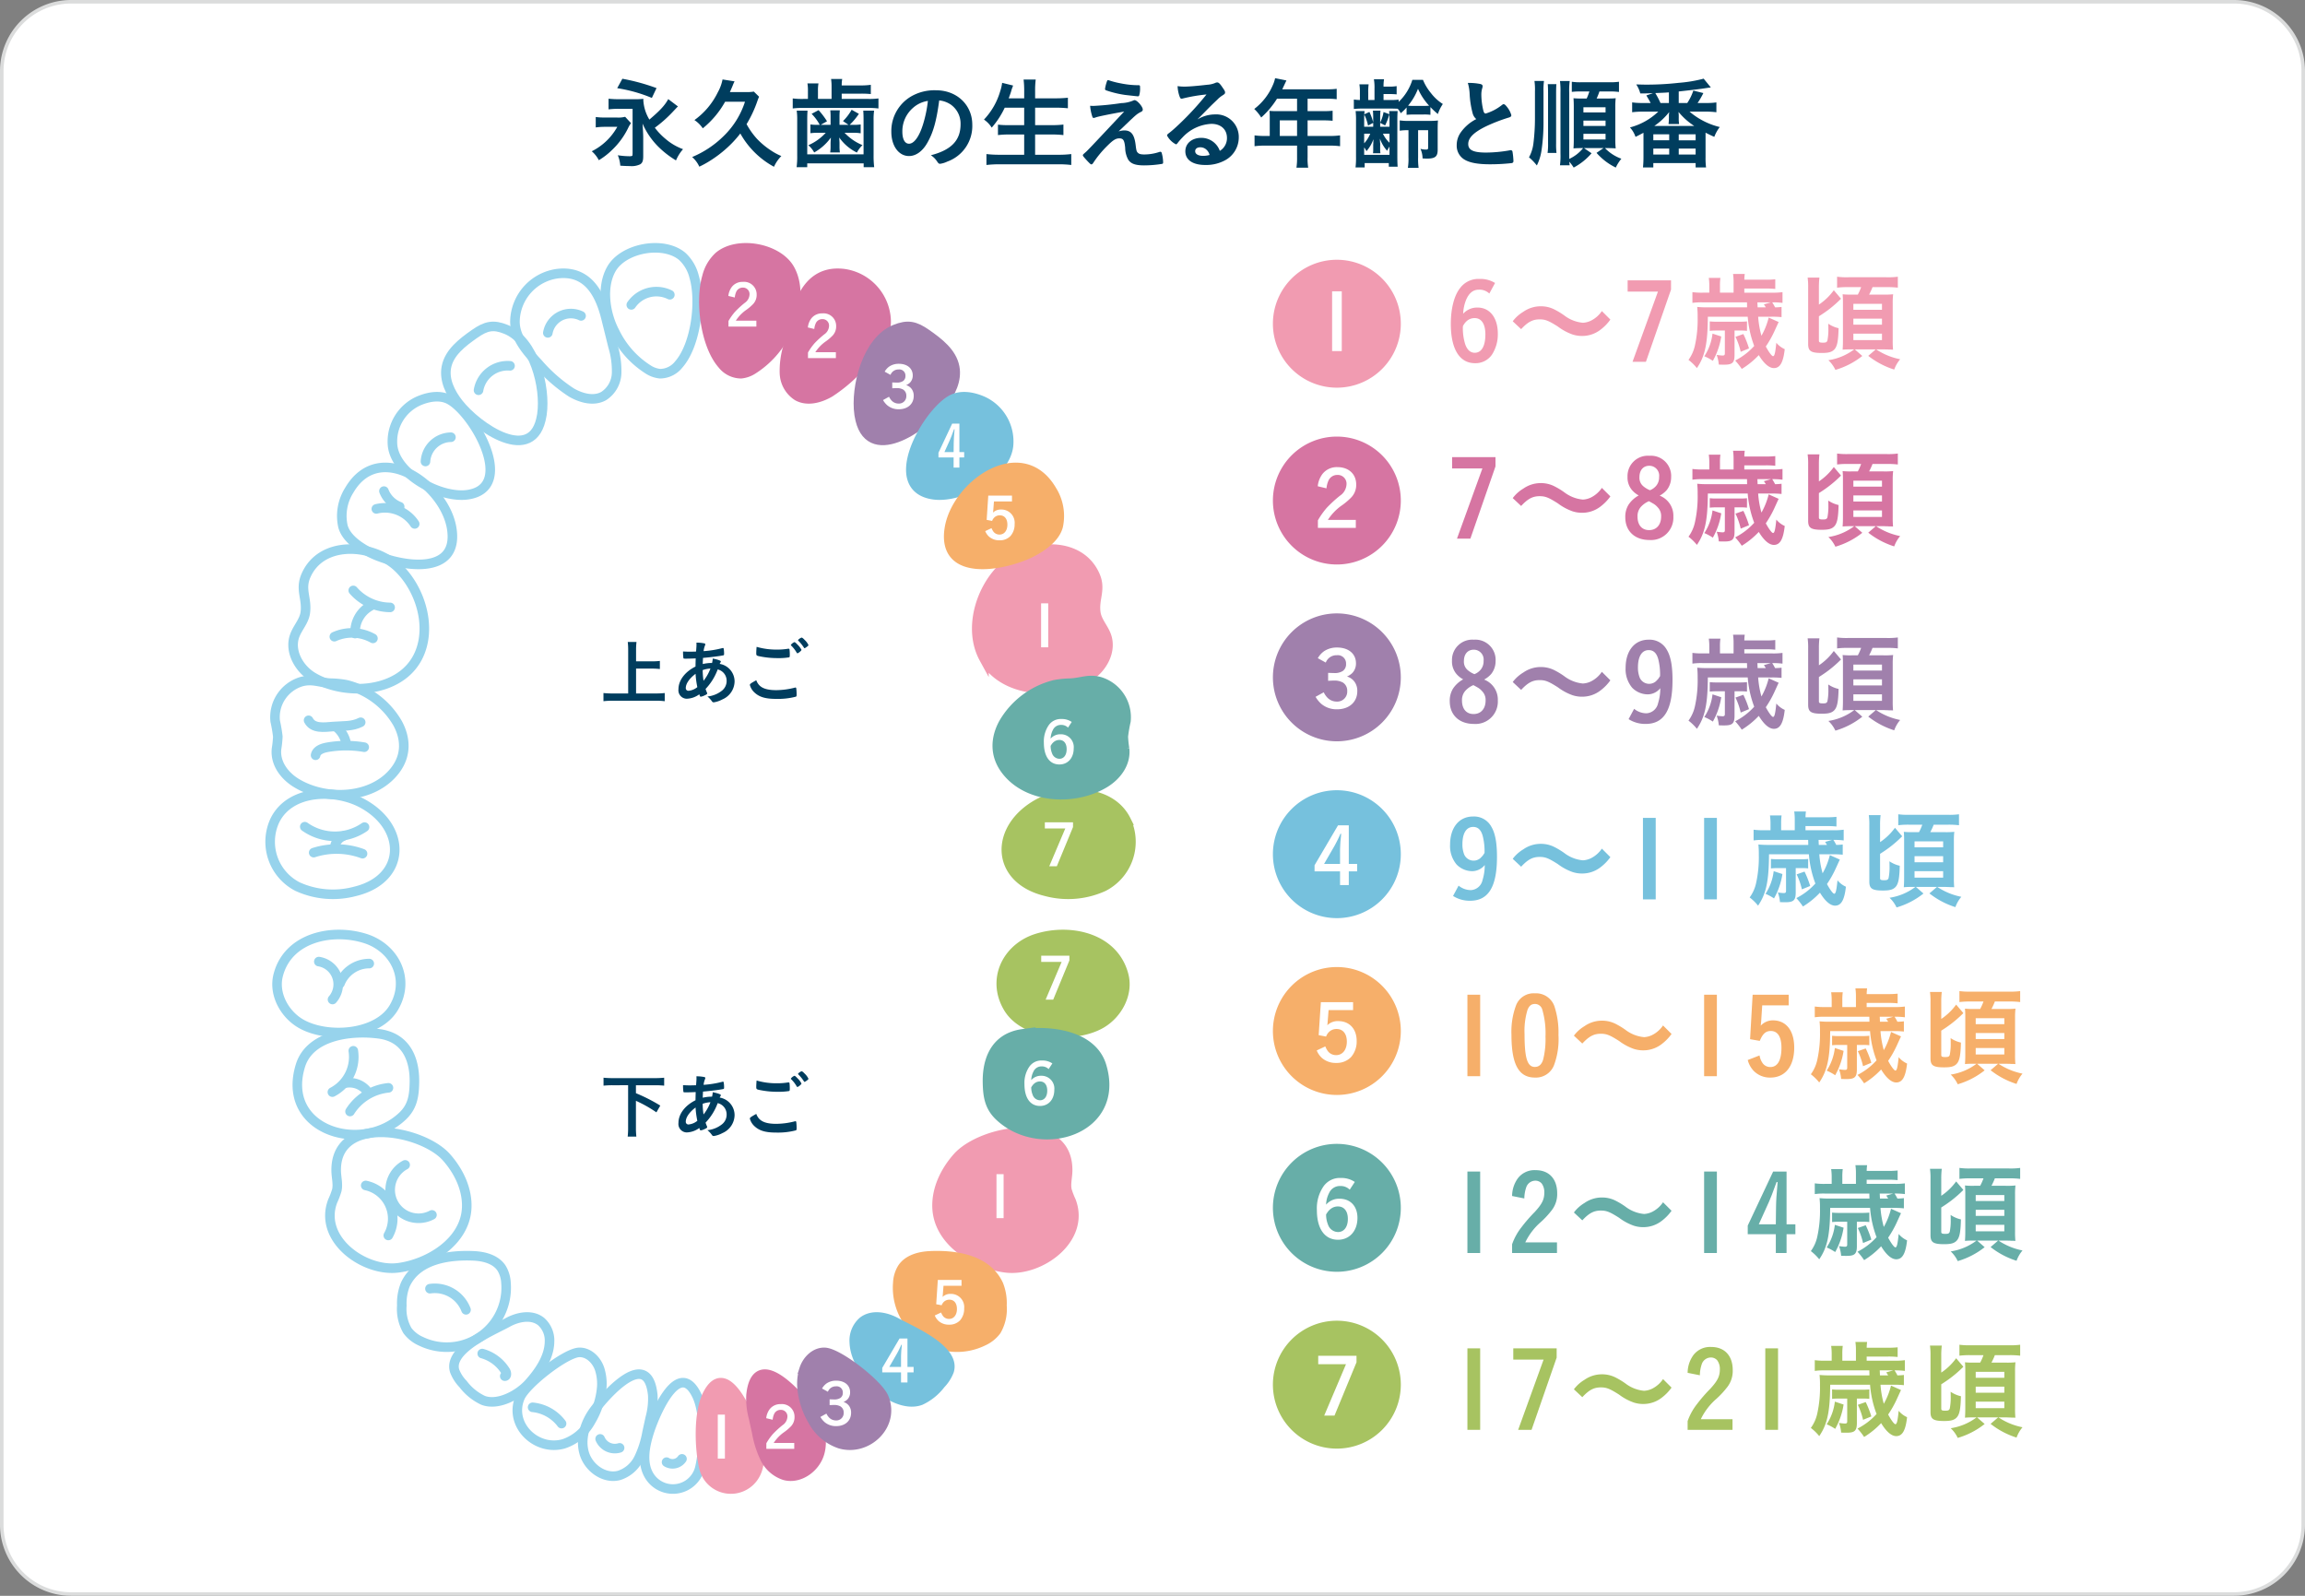 <svg xmlns="http://www.w3.org/2000/svg" viewBox="0 0 500 346.154">
  <rect x="0" y="0" width="500" height="346.154" fill="#808080" stroke="none"/>
  <g id="レイヤー_2" data-name="レイヤー 2">
    <g id="中身">
      <g>
        <g>
          <path d="M15.385.385H484.615a15,15,0,0,1,15,15V330.77a15,15,0,0,1-15,15H15.385a15,15,0,0,1-15-15V15.385a15,15,0,0,1,15-15Z" style="fill: #fff"/>
          <path d="M484.615.769a14.632,14.632,0,0,1,14.615,14.615V330.77a14.632,14.632,0,0,1-14.615,14.615H15.385A14.632,14.632,0,0,1,.769,330.77V15.384A14.632,14.632,0,0,1,15.385.769H484.615m0-.769H15.385A15.43,15.43,0,0,0,0,15.384V330.77a15.43,15.43,0,0,0,15.385,15.384H484.615A15.43,15.43,0,0,0,500,330.77V15.384A15.43,15.43,0,0,0,484.615,0Z" style="fill: #dbdcdc"/>
        </g>
        <g>
          <path d="M136.877,26.715a5.468,5.468,0,0,0-.582.97,16.542,16.542,0,0,1-3.576,4.891,15.111,15.111,0,0,1-2.823,2.176,6.352,6.352,0,0,0-1.529-1.939,12.926,12.926,0,0,0,5.537-5.3H131.21a13.855,13.855,0,0,0-1.982.129V25.38a13.015,13.015,0,0,0,2.111.107h2.369a5.887,5.887,0,0,0,1.897-.151Zm10.19-3.62a.796.796,0,0,1-.129.108c-.108.108-.108.108-1.163,1.228a27.746,27.746,0,0,1-3.728,3.275,14.415,14.415,0,0,0,2.306,2.413A12.307,12.307,0,0,0,148.166,32.36a8.899,8.899,0,0,0-1.529,2.435,19.895,19.895,0,0,1-4.029-3.167,16.267,16.267,0,0,1-3.231-4.826c.064.905.15,2.284.15,3.016V33.89c0,.991-.172,1.443-.645,1.745a4.273,4.273,0,0,1-2.241.388c-.56,0-1.206-.021-2.09-.086a6.96,6.96,0,0,0-.539-2.262,17.001,17.001,0,0,0,2.521.215c.432,0,.56-.043.646-.151.021-.043.021-.043.043-.517V23.613H134.42a16.753,16.753,0,0,0-2.412.108V21.416a23.98,23.98,0,0,0,2.434.107h2.952a16.987,16.987,0,0,0,2.177-.086,1.484,1.484,0,0,0-.022.28,9.142,9.142,0,0,0,1.314,4.223c2.284-1.939,3.34-3.06,4.094-4.439ZM135.002,17.084a43.846,43.846,0,0,1,7.412,2.025l-1.013,2.133a32.105,32.105,0,0,0-7.52-2.112Z" style="fill: #003d5e"/>
          <path d="M157.295,22.061a19.819,19.819,0,0,1-4.848,5.774,6.503,6.503,0,0,0-1.811-1.789A16.048,16.048,0,0,0,155.7,20.037a9.451,9.451,0,0,0,1.034-2.801l2.607.41a8.934,8.934,0,0,0-.41.926c-.172.431-.387.905-.603,1.4h3.576a8.001,8.001,0,0,0,1.616-.107l1.142,1.12a6.788,6.788,0,0,0-.345.862,26.059,26.059,0,0,1-2.37,5.085,16.428,16.428,0,0,0,2.241,3.167,16.974,16.974,0,0,0,3.124,2.586,12.798,12.798,0,0,0,2.176,1.163,7.964,7.964,0,0,0-1.595,2.327,18.39,18.39,0,0,1-7.303-7.218,23.843,23.843,0,0,1-3.103,3.318,25.449,25.449,0,0,1-3.274,2.478,20.911,20.911,0,0,1-2.52,1.4,6.1,6.1,0,0,0-1.552-2.09,21.448,21.448,0,0,0,6.873-4.589,18.026,18.026,0,0,0,4.589-7.412Z" style="fill: #003d5e"/>
          <path d="M180.385,18.765a11.419,11.419,0,0,0-.108-1.637H182.69a7.867,7.867,0,0,0-.107,1.4h4.094a14.908,14.908,0,0,0,2.219-.129v2.004a19.732,19.732,0,0,0-2.219-.086H182.582v1.142h5.796a14.739,14.739,0,0,0,2.176-.108v2.176a15.813,15.813,0,0,0-2.197-.108H174.18a15.23,15.23,0,0,0-2.22.108V21.351a15.808,15.808,0,0,0,2.306.108h.991V19.713a9.247,9.247,0,0,0-.108-1.616H177.54a8.654,8.654,0,0,0-.107,1.638v1.724h2.952ZM175.17,24.001c-.043.646-.064,1.099-.064,2.046v7.434h12.217V26.047c0-.905-.021-1.443-.065-2.046h2.348a13.725,13.725,0,0,0-.107,2.09v7.605a20.129,20.129,0,0,0,.129,2.564h-2.283v-.819H175.106V36.26h-2.305a17.144,17.144,0,0,0,.129-2.564V26.091a14.089,14.089,0,0,0-.107-2.09Zm4.999,1.422a13.148,13.148,0,0,0-.064-1.487h2.068a12.868,12.868,0,0,0-.066,1.487v1.659h1.961l-1.206-.818a10.837,10.837,0,0,0,1.874-2.456l1.573.883a13.859,13.859,0,0,1-2.004,2.391h.841a10.097,10.097,0,0,0,1.551-.086V28.913a8.025,8.025,0,0,0-1.443-.108H183.207a11.046,11.046,0,0,0,3.878,2.672,6.443,6.443,0,0,0-1.206,1.616,10.085,10.085,0,0,1-3.836-3.275,2.226,2.226,0,0,1,.021.366c.021.302.043.69.043.776v.776a8.077,8.077,0,0,0,.087,1.335H180.083a8.329,8.329,0,0,0,.086-1.292v-.754c0-.065.021-.474.065-1.185a11.109,11.109,0,0,1-3.62,3.232,5.57,5.57,0,0,0-1.27-1.573,10.943,10.943,0,0,0,3.77-2.693h-1.832a11.955,11.955,0,0,0-1.486.086v-1.896a10.475,10.475,0,0,0,1.552.086h.474a10.299,10.299,0,0,0-1.767-2.391l1.509-.797a15.912,15.912,0,0,1,1.831,2.413l-1.379.775h2.154Z" style="fill: #003d5e"/>
          <path d="M201.105,31.068c-1.034,1.788-2.456,2.779-3.921,2.779-2.241,0-3.836-2.198-3.836-5.257a8.694,8.694,0,0,1,4.676-7.885,10.137,10.137,0,0,1,5.041-1.121c4.504,0,7.843,3.189,7.843,7.455a8.197,8.197,0,0,1-5.429,8.015,5.155,5.155,0,0,1-1.552.474c-.259,0-.366-.086-.646-.496a4.52,4.52,0,0,0-1.357-1.357c4.438-1.142,6.442-3.232,6.442-6.722a5.045,5.045,0,0,0-2.09-4.245,5.457,5.457,0,0,0-2.543-.926C203.13,26.328,202.419,28.805,201.105,31.068ZM198.002,23.44a6.702,6.702,0,0,0-2.263,5.106c0,1.659.539,2.628,1.444,2.628,1.076,0,2.176-1.486,2.994-4.05a27.157,27.157,0,0,0,1.1-5.236A6.221,6.221,0,0,0,198.002,23.44Z" style="fill: #003d5e"/>
          <path d="M217.946,23.355a18.31,18.31,0,0,1-2.823,4.33,5.923,5.923,0,0,0-1.68-1.745,14.983,14.983,0,0,0,3.49-6.054,9.864,9.864,0,0,0,.452-1.917l2.37.582a4.6,4.6,0,0,1-.193.538,7.128,7.128,0,0,0-.216.69c-.087.28-.173.56-.539,1.551h3.361V19.756a20.19,20.19,0,0,0-.129-2.499h2.628a18.653,18.653,0,0,0-.129,2.478v1.594h4.33a26.7,26.7,0,0,0,2.779-.129v2.284c-.883-.086-1.766-.129-2.736-.129h-4.373v3.792h3.576a20.52,20.52,0,0,0,2.564-.129v2.284a22.276,22.276,0,0,0-2.543-.129h-3.598v4.395h4.976a21.453,21.453,0,0,0,2.866-.151v2.37a22.631,22.631,0,0,0-2.802-.151h-12.668a25.082,25.082,0,0,0-2.931.151v-2.37a23.011,23.011,0,0,0,2.866.151h5.321V29.172h-3.188a20.971,20.971,0,0,0-2.5.129V27.038a18.995,18.995,0,0,0,2.478.108h3.21V23.355Z" style="fill: #003d5e"/>
          <path d="M242.652,28.504a4.088,4.088,0,0,1,1.228-.215c1.487,0,2.177.883,2.456,3.103.151,1.271.216,1.508.518,1.767.258.258.668.345,1.422.345a10.52,10.52,0,0,0,3.275-.56.419.419,0,0,1,.15-.021c.129,0,.193.043.28.194a7.931,7.931,0,0,1,.323,2.111c0,.194-.043.28-.237.323a24.229,24.229,0,0,1-3.878.323c-1.875,0-2.865-.345-3.447-1.228a5.457,5.457,0,0,1-.668-2.563c-.15-1.659-.41-2.068-1.272-2.068-.775,0-1.379.388-2.65,1.659a22.38,22.38,0,0,0-2.994,3.641c-.129.216-.28.345-.41.345-.15,0-.301-.129-.969-.84-.646-.711-.884-.991-.884-1.12,0-.151.043-.194.431-.538.518-.431.518-.431,8.532-8.963-3.469.625-5.666,1.077-6.184,1.271a1.191,1.191,0,0,1-.431.108c-.193,0-.237-.065-.366-.496a10.088,10.088,0,0,1-.409-2.133c.452.022.604.022.754.022a58.896,58.896,0,0,0,5.989-.604,7.238,7.238,0,0,0,2.564-.538.888.888,0,0,1,.345-.108c.538,0,1.767,1.401,1.767,2.025,0,.259-.087.366-.366.517a5.047,5.047,0,0,0-1.164.754c-.215.173-.861.776-1.163,1.056Zm-2.564-10.773c.086-.258.151-.366.259-.345a1.226,1.226,0,0,1,.216.043,18.015,18.015,0,0,0,2.628.668,19.364,19.364,0,0,0,3.835.388c.259.021.28.086.28.603a5.176,5.176,0,0,1-.194,1.616.291.291,0,0,1-.258.194c-.107,0-2.435-.259-2.779-.302a22.136,22.136,0,0,1-4.115-.991c-.194-.086-.259-.151-.259-.302A8.095,8.095,0,0,1,240.088,17.731Z" style="fill: #003d5e"/>
          <path d="M263.524,24.819a4.895,4.895,0,0,1,5.192,4.998,5.646,5.646,0,0,1-2.822,4.87,8.587,8.587,0,0,1-4.438,1.099c-2.736,0-4.331-1.099-4.331-2.973,0-1.702,1.422-2.909,3.447-2.909a4.232,4.232,0,0,1,4.029,2.822,3.207,3.207,0,0,0,1.551-2.801c0-1.853-1.313-3.059-3.382-3.059a9.134,9.134,0,0,0-6.248,2.93,12.742,12.742,0,0,0-1.056,1.207c-.151.215-.259.302-.389.302a4.528,4.528,0,0,1-1.917-1.896c0-.194.086-.302.56-.646.496-.388,1.207-1.013,2.112-1.875a63.155,63.155,0,0,0,5.882-6.399,35.913,35.913,0,0,0-5.171.883,1.386,1.386,0,0,1-.237.043c-.172,0-.28-.108-.409-.431a7.394,7.394,0,0,1-.452-2.305,9.217,9.217,0,0,0,1.465.107c1.034,0,2.779-.15,5.041-.409A5.07,5.07,0,0,0,263.61,17.99a.961.961,0,0,1,.431-.108c.303,0,.604.259,1.164,1.121.409.56.539.84.539,1.013,0,.28-.065.366-.539.667a5.891,5.891,0,0,0-1.121.905c-1.076,1.034-1.098,1.034-2.434,2.391-.948.97-1.057,1.078-1.918,1.939A7.372,7.372,0,0,1,263.524,24.819Zm-2.068,7.455a1.933,1.933,0,0,0-1.099-.323c-.668,0-1.1.323-1.1.84,0,.625.668,1.013,1.703,1.013a4.897,4.897,0,0,0,1.422-.194A2.295,2.295,0,0,0,261.456,32.274Z" style="fill: #003d5e"/>
          <path d="M275.433,25.25a11.361,11.361,0,0,0-.064-1.206,13.631,13.631,0,0,0,1.443.065h4.546V21.416h-4.351a18.786,18.786,0,0,1-3.426,4.072,9.292,9.292,0,0,0-1.509-1.853,12.822,12.822,0,0,0,4.029-5.171,6.969,6.969,0,0,0,.495-1.508l2.457.496c-.065.129-.367.775-.905,1.917h9.674a14.119,14.119,0,0,0,2.133-.108v2.262a15.096,15.096,0,0,0-2.133-.107h-4.18v2.693h3.296a19.123,19.123,0,0,0,2.133-.086v2.176a18.105,18.105,0,0,0-2.068-.086h-3.36v3.382h4.761a16.607,16.607,0,0,0,2.284-.129v2.348a17.286,17.286,0,0,0-2.284-.129h-4.761v2.564a11.944,11.944,0,0,0,.129,2.219h-2.542a14.312,14.312,0,0,0,.129-2.241v-2.542h-6.959a17.168,17.168,0,0,0-2.263.129V29.366a16.495,16.495,0,0,0,2.263.129h1.034Zm5.925,4.244V26.112h-3.749v3.382Z" style="fill: #003d5e"/>
          <path d="M301.647,21.695a12.251,12.251,0,0,0,1.745-.086v.496a11.064,11.064,0,0,0,2.974-4.783H308.67a11.113,11.113,0,0,0,1.746,2.887,9.867,9.867,0,0,0,2.563,2.348,8.899,8.899,0,0,0-1.077,2.176,16.915,16.915,0,0,1-1.616-1.508v1.681a9.71,9.71,0,0,0-1.638-.064h-1.831a16.058,16.058,0,0,0-1.702.064V23.311a9.981,9.981,0,0,1-1.271,1.25,4.172,4.172,0,0,0-.646-.97c-.258-.021-1.12-.043-1.637-.043h-5.71a21.047,21.047,0,0,0-2.176.086V21.588a11.208,11.208,0,0,0,1.313.107V20.101a10.582,10.582,0,0,0-.107-1.81h2.004a11.754,11.754,0,0,0-.086,1.81v1.594h1.357V19.261a10.713,10.713,0,0,0-.129-2.068h2.197a8.857,8.857,0,0,0-.107,1.594h1.228a9.117,9.117,0,0,0,1.616-.107v1.788a16.261,16.261,0,0,0-1.659-.064h-1.185v1.292Zm-.259,3.081c-.021-.302-.021-.388-.065-.689h1.853c-.043.538-.065,1.142-.065,1.939v7.843c0,1.185.021,1.659.065,2.284h-1.917v-.775h-5.235v.948H294.041a16.956,16.956,0,0,0,.107-2.349V26.155a17.641,17.641,0,0,0-.086-2.068h1.94c-.021.28-.043.388-.065.711l1.119-.517a13.075,13.075,0,0,1,.819,2.262v-.84c0-.711-.021-1.292-.065-1.702h1.638c-.043.409-.064,1.012-.064,1.702v.884a7.51,7.51,0,0,0,.732-2.284Zm-5.473,2.715h1.961v-.84l-1.12.582a10.195,10.195,0,0,0-.818-2.391c-.022.603-.022.732-.022,1.056Zm0,3.598A6.83,6.83,0,0,0,297.23,29H295.915Zm0,2.499h5.494V31.779c-.388.668-.388.668-.517.926a7.579,7.579,0,0,1-1.552-2.628c0,.366,0,.388.021.797a2.997,2.997,0,0,1,.022.776v.689a5.056,5.056,0,0,0,.064.905H297.833a6.231,6.231,0,0,0,.043-.926v-.646a2.802,2.802,0,0,1,.021-.539v-.409a3.686,3.686,0,0,0,.021-.517,7.864,7.864,0,0,1-1.508,2.586,4.11,4.11,0,0,0-.496-.819Zm5.494-7.713c0-.367,0-.625-.021-1.078a14.657,14.657,0,0,1-.927,2.413l-1.076-.56v.84h2.024Zm0,3.124h-1.422a6.24,6.24,0,0,0,1.422,1.96Zm3.965-.754a10.015,10.015,0,0,0-1.745.108V26.112a11.249,11.249,0,0,0,2.004.108h4.373a13.462,13.462,0,0,0,1.918-.086c-.043.474-.064,1.077-.064,2.025V32.49c0,1.486-.539,1.917-2.414,1.917-.215,0-.431-.021-.861-.043a5.289,5.289,0,0,0-.452-2.068,2.293,2.293,0,0,1,.302.064,4.82,4.82,0,0,0,.947.086c.302,0,.41-.108.41-.41v-3.792h-2.177v5.882a14.706,14.706,0,0,0,.108,2.284h-2.327a11.912,11.912,0,0,0,.129-2.284V28.245Zm3.232-5.278a11.486,11.486,0,0,0,1.4-.043,13.212,13.212,0,0,1-2.413-3.663,13.208,13.208,0,0,1-2.154,3.663,10.726,10.726,0,0,0,1.4.043Z" style="fill: #003d5e"/>
          <path d="M319.415,24.453a19.938,19.938,0,0,1-.625-4.18,10.019,10.019,0,0,0-.388-2.284,12.628,12.628,0,0,1,2.736.237c.323.086.474.237.474.474a1.636,1.636,0,0,1-.064.366,4.741,4.741,0,0,0-.216,1.465,15.453,15.453,0,0,0,.453,3.534c.129.409.258.56.495.56a10.527,10.527,0,0,0,3.447-1.788c.28-.215.323-.237.431-.237.194,0,.389.151.711.56a5.001,5.001,0,0,1,.971,1.831c0,.237-.151.388-.517.496a36.155,36.155,0,0,0-5.02,1.939c-2.628,1.293-3.813,2.478-3.813,3.814,0,1.314,1.1,1.853,3.879,1.853a29.959,29.959,0,0,0,5.062-.474,1.746,1.746,0,0,1,.28-.043.386.386,0,0,1,.366.259,14.609,14.609,0,0,1,.216,2.047.425.425,0,0,1-.366.496,42.153,42.153,0,0,1-4.719.258c-2.758,0-4.59-.366-5.731-1.142a3.502,3.502,0,0,1-1.486-3.017,4.729,4.729,0,0,1,.862-2.736,9.188,9.188,0,0,1,3.382-2.909A2.485,2.485,0,0,1,319.415,24.453Z" style="fill: #003d5e"/>
          <path d="M334.922,17.559a14.032,14.032,0,0,0-.107,2.262v6.377a41.585,41.585,0,0,1-.41,6.292,10.927,10.927,0,0,1-1.033,3.404,11.264,11.264,0,0,0-1.703-1.767,8.354,8.354,0,0,0,.948-2.93,44.763,44.763,0,0,0,.345-5.343V19.842a13.197,13.197,0,0,0-.107-2.284Zm2.693.689c-.043.453-.064.948-.064,2.133v10.73a15.451,15.451,0,0,0,.086,2.068h-1.939a13.375,13.375,0,0,0,.107-2.111V20.403c0-1.25-.021-1.595-.065-2.155Zm7.627,14.996a13.26,13.26,0,0,1-3.879,3.103,10.192,10.192,0,0,0-.947-1.271,6.526,6.526,0,0,0,.086.775h-2.111a16.349,16.349,0,0,0,.107-2.564V20.144a17.814,17.814,0,0,0-.107-2.564h2.111a16.35,16.35,0,0,0-.107,2.564V34.472a8.347,8.347,0,0,0,3.016-2.348h-.452c-.711,0-1.099.021-1.638.064.043-.625.065-1.185.065-1.896V23.268c0-.84-.021-1.4-.065-1.96a16.189,16.189,0,0,0,1.746.064h1.12a13.928,13.928,0,0,0,.581-1.53h-1.637a17.118,17.118,0,0,0-2.176.086V17.731a12.116,12.116,0,0,0,2.176.108h5.816a13.331,13.331,0,0,0,2.241-.108V19.95a14.714,14.714,0,0,0-2.241-.108h-2.003a12.548,12.548,0,0,1-.604,1.53h2.111c1.099,0,1.573-.021,2.025-.064a16.344,16.344,0,0,0-.086,1.896V30.206c0,.754.021,1.25.086,1.982-.56-.043-1.142-.064-1.788-.064H348.15a9.183,9.183,0,0,0,3.555,2.305,8.943,8.943,0,0,0-1.206,1.917,13.043,13.043,0,0,1-4.18-3.188l1.509-1.034h-4.224Zm-1.767-8.855h4.804V23.268h-4.804Zm0,2.93h4.804V26.155h-4.804Zm0,2.93h4.804V29.021h-4.804Z" style="fill: #003d5e"/>
          <path d="M370.055,22.342a14.375,14.375,0,0,0,2.263-.129v2.133a17.285,17.285,0,0,0-2.263-.129H366.5a15.772,15.772,0,0,0,6.551,3.339,8.21,8.21,0,0,0-1.186,2.133c-.818-.366-1.121-.517-1.896-.905v5.365a15.936,15.936,0,0,0,.107,2.176h-2.262v-.948h-9.178v.948h-2.241c.065-.603.108-1.422.108-2.154V28.805c-.582.302-.841.453-1.725.884a5.836,5.836,0,0,0-1.206-2.047,14.012,14.012,0,0,0,6.14-3.426h-3.382a17.175,17.175,0,0,0-2.284.129V22.212a15.488,15.488,0,0,0,2.284.129h1.724c-.28-.539-.302-.582-.927-1.637l1.444-.496c-1.25.043-1.466.065-2.758.065a6.385,6.385,0,0,0-.884-1.96c.948.021,1.4.043,1.981.043a61.684,61.684,0,0,0,7.24-.388,29.979,29.979,0,0,0,5.407-.905l1.552,1.896a3.728,3.728,0,0,1-.625.086c-.064.021-.259.043-.539.086-1.12.172-2.456.345-5.795.711v2.5h1.853a11.131,11.131,0,0,0,1.313-2.693l2.177.539a17.757,17.757,0,0,1-1.249,2.155Zm-11.418,8.079h3.447V29.128h-3.447Zm0,3.103h3.447v-1.293h-3.447Zm8.876-6.205a14.673,14.673,0,0,1-3.403-3.038c.021.41.043.625.043.711v.582a6.675,6.675,0,0,0,.086,1.336h-2.306a9.845,9.845,0,0,0,.087-1.314v-.56c0-.129.021-.367.065-.733a14.463,14.463,0,0,1-3.232,3.017ZM362.02,20.037c-.798.064-.798.064-2.952.15a18.124,18.124,0,0,1,1.12,2.155h1.832Zm2.133,10.406h3.662V29.128h-3.662Zm0,3.081h3.662v-1.293h-3.662Z" style="fill: #003d5e"/>
        </g>
        <g>
          <path d="M303.863,70.22a13.872,13.872,0,1,1-13.869-13.872A13.87,13.87,0,0,1,303.863,70.22" style="fill: #f19bb1"/>
          <path d="M303.863,70.22a13.872,13.872,0,1,1-13.869-13.872A13.87,13.87,0,0,1,303.863,70.22Z" style="fill: none"/>
          <path d="M291.057,63.193V76.156H288.959V63.193Z" style="fill: #fff"/>
          <g>
            <path d="M323.062,63.67a3.086,3.086,0,0,0-2.307-.831c-1.199,0-2.1.738-2.723,2.192a9.004,9.004,0,0,0-.645,3.022,4.082,4.082,0,0,1,3.114-1.338c2.676,0,4.406,2.215,4.406,5.652a8.127,8.127,0,0,1-1.245,4.522,4.307,4.307,0,0,1-3.715,1.892c-3.345,0-5.237-3.068-5.237-8.536,0-3.322.738-6.16,2.008-7.752a4.935,4.935,0,0,1,4.244-1.984,5.946,5.946,0,0,1,3.346.877Zm-5.744,7.475a11.886,11.886,0,0,0,.484,3.438c.415,1.269,1.131,1.938,2.1,1.938,1.477,0,2.307-1.454,2.307-3.992,0-2.261-.854-3.53-2.33-3.53a2.582,2.582,0,0,0-1.638.577,3.725,3.725,0,0,0-.899,1.154A3.268,3.268,0,0,0,317.318,71.145Z" style="fill: #f19bb1"/>
            <path d="M328.143,69.692a7.931,7.931,0,0,1,2.283-2.054,6.578,6.578,0,0,1,3.784-1.2,6.467,6.467,0,0,1,2.975.692,16.55,16.55,0,0,1,2.1,1.269,7.827,7.827,0,0,0,4.084,1.615,4.557,4.557,0,0,0,1.707-.439,6.183,6.183,0,0,0,2.399-2.099l1.846,1.846a10.107,10.107,0,0,1-2.191,2.238,6.482,6.482,0,0,1-3.991,1.315,6.559,6.559,0,0,1-2.031-.323,11.79,11.79,0,0,1-3.16-1.707c-2.03-1.292-2.746-1.569-3.969-1.569-1.499,0-2.56.554-4.014,2.123Z" style="fill: #f19bb1"/>
            <path d="M362.478,60.809v2.007l-5.445,15.665H354.127l5.514-15.227h-6.575V60.809Z" style="fill: #f19bb1"/>
            <path d="M381.377,68.7a20.661,20.661,0,0,0,.715,4.13,15.319,15.319,0,0,0,1.569-3.945l2.169.969c-.139.277-.139.277-.992,2.146a22.665,22.665,0,0,1-1.8,3.161c.669,1.246,1.315,2.1,1.569,2.1.322,0,.484-.669.715-2.907a4.98,4.98,0,0,0,1.822,1.384c-.322,2.884-1.015,4.107-2.353,4.107-1.038,0-2.169-.992-3.276-2.815a17.808,17.808,0,0,1-3.691,2.999,14.419,14.419,0,0,0-1.431-1.823,14.29,14.29,0,0,0,4.13-3.161A22.635,22.635,0,0,1,379.116,68.7h-8.651l-.023,1.407c-.115,4.822-.715,7.337-2.353,9.736a10.253,10.253,0,0,0-1.822-1.777A8.21,8.21,0,0,0,367.65,74.998a25.992,25.992,0,0,0,.6-6.229,18.857,18.857,0,0,0-.093-2.192,19.304,19.304,0,0,0,2.054.092h8.767l-.022-1.085H369.334a14.161,14.161,0,0,0-2.215.115V63.37a14.752,14.752,0,0,0,2.307.115h1.361V62.009a12.249,12.249,0,0,0-.115-1.73h2.516a12.158,12.158,0,0,0-.093,1.753v1.454h2.953v-2.33a11.996,11.996,0,0,0-.115-1.73h2.538a10.377,10.377,0,0,0-.093,1.246h4.638a17.268,17.268,0,0,0,2.076-.092v2.1a18.238,18.238,0,0,0-2.076-.093h-4.638v.9h6.021A14.635,14.635,0,0,0,386.66,63.37V65.7a15.222,15.222,0,0,0-2.237-.115,8.103,8.103,0,0,1,.622,1.085,11.129,11.129,0,0,0,1.408-.092V68.792a18.273,18.273,0,0,0-2.147-.092Zm-8.006,4.291a15.462,15.462,0,0,1-1.822,5.283,10.04,10.04,0,0,0-1.846-.992,11.415,11.415,0,0,0,1.776-4.915Zm-1.038-1.292a13.705,13.705,0,0,0-1.453.069V69.715a11.731,11.731,0,0,0,1.453.069h5.191a13.27,13.27,0,0,0,1.431-.069V71.768a10.211,10.211,0,0,0-1.338-.069h-1.361v5.26c0,1.73-.462,2.146-2.238,2.146-.3,0-.531,0-1.177-.023a7.841,7.841,0,0,0-.462-2.1,11,11,0,0,0,1.27.139c.369,0,.508-.115.508-.462v-4.96Zm5.837.762a20.756,20.756,0,0,1,1.223,3.114l-1.799.738a14.986,14.986,0,0,0-1.131-3.253Zm4.868-5.791a6.119,6.119,0,0,0-.415-.646l1.522-.439h-2.93l.046,1.085Z" style="fill: #f19bb1"/>
            <path d="M394.557,73.891c0,.346.185.439.877.439.646,0,.83-.092.969-.462a12.068,12.068,0,0,0,.208-2.561c0-.231,0-.6-.024-1.085a6.476,6.476,0,0,0,2.238.969c-.069,2.792-.3,3.945-.923,4.614-.531.554-1.223.761-2.699.761-2.353,0-2.977-.392-2.977-1.938V62.401a14.624,14.624,0,0,0-.115-2.191h2.561a17.476,17.476,0,0,0-.115,2.146v3.714a12.677,12.677,0,0,0,3.231-3.115L399.356,64.8A26.064,26.064,0,0,1,396.61,67.2c-.808.6-1.223.877-2.054,1.408Zm9.413,3.322a16.991,16.991,0,0,1-5.837,3.022,6.98,6.98,0,0,0-1.522-2.1,12.395,12.395,0,0,0,5.606-2.353h-.762c-.738,0-1.246.023-1.754.069.047-.669.07-1.2.07-2.099V65.47c0-.554-.024-1.154-.07-1.638a15.385,15.385,0,0,0,2.054.069h1.246a11.285,11.285,0,0,0,.716-1.615h-2.769a17.905,17.905,0,0,0-2.445.115V60.025a15.191,15.191,0,0,0,2.423.115h8.236a15.466,15.466,0,0,0,2.515-.115v2.376a18.614,18.614,0,0,0-2.515-.115h-2.977a13.199,13.199,0,0,1-.738,1.615h3.022a16.814,16.814,0,0,0,2.191-.069,15.35,15.35,0,0,0-.092,1.984v7.936a20.739,20.739,0,0,0,.069,2.099c-.231,0-.276-.023-.738-.023a2.511,2.511,0,0,1-.415-.023c-.439,0-.716-.023-.785-.023h-1.73a14.482,14.482,0,0,0,5.215,2.146,7.185,7.185,0,0,0-1.292,2.238,17.702,17.702,0,0,1-5.63-2.976L406.9,75.783H402.332ZM402.032,67.2h6.206v-1.292h-6.206Zm0,3.23h6.206V69.115h-6.206Zm0,3.345h6.206V72.368h-6.206Z" style="fill: #f19bb1"/>
          </g>
          <path d="M303.863,108.575a13.872,13.872,0,1,1-13.869-13.872,13.87,13.87,0,0,1,13.869,13.872" style="fill: #d675a2"/>
          <path d="M303.863,108.575a13.872,13.872,0,1,1-13.869-13.872A13.87,13.87,0,0,1,303.863,108.575Z" style="fill: none"/>
          <path d="M294.103,114.511h-8.224V112.87a16.605,16.605,0,0,1,1.929-2.724,27.964,27.964,0,0,1,2.86-2.623,3.15,3.15,0,0,0,1.421-2.488,1.901,1.901,0,0,0-1.98-2.014,2.077,2.077,0,0,0-1.895,1.134,5.233,5.233,0,0,0-.474,1.777l-1.895-.457a5.3,5.3,0,0,1,1.032-2.674,3.938,3.938,0,0,1,3.249-1.472c2.437,0,4.061,1.506,4.061,3.773a3.893,3.893,0,0,1-1.15,2.877,14.445,14.445,0,0,1-2.149,1.777,11.496,11.496,0,0,0-2.843,3.012h6.058Z" style="fill: #fff"/>
          <g>
            <path d="M324.401,99.165v2.007l-5.445,15.666h-2.907l5.515-15.227h-6.575V99.165Z" style="fill: #d675a2"/>
            <path d="M328.143,108.047a7.93,7.93,0,0,1,2.283-2.054,6.578,6.578,0,0,1,3.784-1.2,6.466,6.466,0,0,1,2.975.692,16.557,16.557,0,0,1,2.1,1.269,7.826,7.826,0,0,0,4.084,1.615,4.557,4.557,0,0,0,1.707-.439,6.183,6.183,0,0,0,2.399-2.099l1.846,1.846a10.107,10.107,0,0,1-2.191,2.238,6.482,6.482,0,0,1-3.991,1.315,6.559,6.559,0,0,1-2.031-.323,11.788,11.788,0,0,1-3.16-1.707c-2.03-1.292-2.746-1.569-3.969-1.569-1.499,0-2.56.554-4.014,2.123Z" style="fill: #d675a2"/>
            <path d="M362.986,112.061a4.851,4.851,0,0,1-5.191,5.076c-3.184,0-5.237-1.938-5.237-4.914A4.965,4.965,0,0,1,353.25,109.5a6.212,6.212,0,0,1,2.215-2.03,5.154,5.154,0,0,1-1.5-1.223,4.18,4.18,0,0,1-.923-2.814,4.41,4.41,0,0,1,4.753-4.568,4.389,4.389,0,0,1,4.707,4.66,4.465,4.465,0,0,1-.946,2.768,5.508,5.508,0,0,1-1.546,1.223A4.654,4.654,0,0,1,362.986,112.061Zm-7.037-2.123a3.016,3.016,0,0,0-.738,2.123c0,1.823.945,2.93,2.515,2.93,1.592,0,2.606-1.154,2.606-2.93a2.677,2.677,0,0,0-.738-2.007,3.675,3.675,0,0,0-1.084-.876c-.185-.116-.83-.461-.83-.461A4.964,4.964,0,0,0,355.949,109.939Zm3.438-4.73a2.87,2.87,0,0,0,.508-1.753,2.139,2.139,0,0,0-2.123-2.422c-1.315,0-2.146.946-2.146,2.491a2.378,2.378,0,0,0,.854,1.961,5.177,5.177,0,0,0,1.431.854A3.331,3.331,0,0,0,359.387,105.209Z" style="fill: #d675a2"/>
            <path d="M381.377,107.055a20.659,20.659,0,0,0,.715,4.13,15.317,15.317,0,0,0,1.569-3.945l2.169.969c-.139.277-.139.277-.992,2.146a22.665,22.665,0,0,1-1.8,3.161c.669,1.246,1.315,2.1,1.569,2.1.322,0,.484-.669.715-2.907a4.98,4.98,0,0,0,1.822,1.384c-.322,2.884-1.015,4.107-2.353,4.107-1.038,0-2.169-.992-3.276-2.815a17.805,17.805,0,0,1-3.691,3,14.419,14.419,0,0,0-1.431-1.823,14.29,14.29,0,0,0,4.13-3.161,22.636,22.636,0,0,1-1.407-6.345h-8.651l-.023,1.407c-.115,4.822-.715,7.337-2.353,9.736a10.257,10.257,0,0,0-1.822-1.777,8.209,8.209,0,0,0,1.385-3.068,25.992,25.992,0,0,0,.6-6.229,18.856,18.856,0,0,0-.093-2.192,19.33,19.33,0,0,0,2.054.092h8.767l-.022-1.085H369.334a14.163,14.163,0,0,0-2.215.115v-2.33a14.749,14.749,0,0,0,2.307.115h1.361v-1.477a12.251,12.251,0,0,0-.115-1.73h2.516a12.16,12.16,0,0,0-.093,1.753v1.454h2.953v-2.33a11.997,11.997,0,0,0-.115-1.73h2.538a10.379,10.379,0,0,0-.093,1.246h4.638a17.247,17.247,0,0,0,2.076-.092v2.1a18.238,18.238,0,0,0-2.076-.093h-4.638v.9h6.021a14.633,14.633,0,0,0,2.261-.115v2.33a15.224,15.224,0,0,0-2.237-.115,8.096,8.096,0,0,1,.622,1.085,11.166,11.166,0,0,0,1.408-.092v2.215a18.295,18.295,0,0,0-2.147-.092Zm-8.006,4.291a15.462,15.462,0,0,1-1.822,5.283,10.034,10.034,0,0,0-1.846-.992,11.416,11.416,0,0,0,1.776-4.915Zm-1.038-1.292a13.705,13.705,0,0,0-1.453.069V108.07a11.735,11.735,0,0,0,1.453.069h5.191a13.272,13.272,0,0,0,1.431-.069v2.053a10.211,10.211,0,0,0-1.338-.069h-1.361v5.26c0,1.73-.462,2.146-2.238,2.146-.3,0-.531,0-1.177-.023a7.84,7.84,0,0,0-.462-2.1,10.996,10.996,0,0,0,1.27.139c.369,0,.508-.115.508-.461v-4.96Zm5.837.762a20.76,20.76,0,0,1,1.223,3.114l-1.799.738a14.982,14.982,0,0,0-1.131-3.253Zm4.868-5.791a6.109,6.109,0,0,0-.415-.646l1.522-.439h-2.93l.046,1.085Z" style="fill: #d675a2"/>
            <path d="M394.557,112.246c0,.346.185.438.877.438.646,0,.83-.092.969-.461a12.069,12.069,0,0,0,.208-2.561c0-.231,0-.6-.024-1.085a6.474,6.474,0,0,0,2.238.969c-.069,2.792-.3,3.945-.923,4.614-.531.554-1.223.761-2.699.761-2.353,0-2.977-.392-2.977-1.938v-12.228a14.624,14.624,0,0,0-.115-2.191h2.561a17.476,17.476,0,0,0-.115,2.146v3.714a12.679,12.679,0,0,0,3.231-3.115l1.568,1.846a26.052,26.052,0,0,1-2.745,2.399c-.808.6-1.223.877-2.054,1.408Zm9.413,3.322a16.989,16.989,0,0,1-5.837,3.022,6.979,6.979,0,0,0-1.522-2.1,12.395,12.395,0,0,0,5.606-2.353h-.762c-.738,0-1.246.023-1.754.069.047-.669.07-1.2.07-2.099v-8.283c0-.554-.024-1.154-.07-1.638a15.385,15.385,0,0,0,2.054.069h1.246a11.29,11.29,0,0,0,.716-1.615h-2.769a17.905,17.905,0,0,0-2.445.115V98.38a15.175,15.175,0,0,0,2.423.115h8.236a15.45,15.45,0,0,0,2.515-.115v2.376a18.614,18.614,0,0,0-2.515-.115h-2.977a13.199,13.199,0,0,1-.738,1.615h3.022a16.814,16.814,0,0,0,2.191-.069,15.349,15.349,0,0,0-.092,1.984v7.937a20.741,20.741,0,0,0,.069,2.099c-.231,0-.276-.023-.738-.023a2.522,2.522,0,0,1-.415-.023c-.439,0-.716-.023-.785-.023h-1.73a14.48,14.48,0,0,0,5.215,2.146,7.185,7.185,0,0,0-1.292,2.238,17.7,17.7,0,0,1-5.63-2.976l1.639-1.407H402.332Zm-1.938-10.013h6.206v-1.292h-6.206Zm0,3.231h6.206V107.47h-6.206Zm0,3.345h6.206v-1.408h-6.206Z" style="fill: #d675a2"/>
          </g>
          <path d="M303.863,146.931a13.872,13.872,0,1,1-13.869-13.873,13.87,13.87,0,0,1,13.869,13.873" style="fill: #a080ac"/>
          <path d="M303.863,146.931a13.872,13.872,0,1,1-13.869-13.873A13.87,13.87,0,0,1,303.863,146.931Z" style="fill: none"/>
          <path d="M288.096,145.955c.965.034.965.034,1.201.034a3.239,3.239,0,0,0,1.98-.44,1.773,1.773,0,0,0,.71-1.557,1.792,1.792,0,0,0-2.03-1.861,2.467,2.467,0,0,0-2.369,1.59l-1.727-.947a4.641,4.641,0,0,1,1.388-1.54,5.005,5.005,0,0,1,2.792-.778c2.471,0,4.096,1.354,4.096,3.418a2.964,2.964,0,0,1-.829,2.149,4.108,4.108,0,0,1-1.117.728,3.064,3.064,0,0,1,1.709,1.252,3.357,3.357,0,0,1,.524,1.929c0,2.352-1.76,3.926-4.399,3.926a5.119,5.119,0,0,1-3.418-1.184,6.155,6.155,0,0,1-1.235-1.523l1.776-.982a4.278,4.278,0,0,0,.812,1.185,2.786,2.786,0,0,0,1.997.83,2.163,2.163,0,0,0,2.284-2.268,2.08,2.08,0,0,0-.964-1.878,3.789,3.789,0,0,0-1.997-.406c-.355,0-.355,0-1.185.051Z" style="fill: #fff"/>
          <g>
            <path d="M324.908,151.957a4.85,4.85,0,0,1-5.19,5.076c-3.185,0-5.237-1.938-5.237-4.914a4.964,4.964,0,0,1,.692-2.723,6.211,6.211,0,0,1,2.215-2.03,5.168,5.168,0,0,1-1.5-1.223,4.179,4.179,0,0,1-.923-2.814,4.411,4.411,0,0,1,4.753-4.568,4.388,4.388,0,0,1,4.706,4.66,4.464,4.464,0,0,1-.945,2.768,5.489,5.489,0,0,1-1.546,1.223A4.654,4.654,0,0,1,324.908,151.957Zm-7.036-2.123a3.016,3.016,0,0,0-.738,2.123c0,1.823.946,2.93,2.515,2.93,1.592,0,2.607-1.154,2.607-2.93a2.68,2.68,0,0,0-.738-2.007,3.692,3.692,0,0,0-1.085-.876c-.185-.116-.83-.461-.83-.461A4.966,4.966,0,0,0,317.872,149.834Zm3.438-4.73a2.863,2.863,0,0,0,.508-1.753,2.139,2.139,0,0,0-2.123-2.422c-1.315,0-2.146.946-2.146,2.491a2.381,2.381,0,0,0,.854,1.961,5.178,5.178,0,0,0,1.431.854A3.337,3.337,0,0,0,321.31,145.105Z" style="fill: #a080ac"/>
            <path d="M328.143,147.943a7.932,7.932,0,0,1,2.283-2.054,6.578,6.578,0,0,1,3.784-1.2,6.466,6.466,0,0,1,2.975.692,16.557,16.557,0,0,1,2.1,1.269,7.826,7.826,0,0,0,4.084,1.615,4.557,4.557,0,0,0,1.707-.439,6.183,6.183,0,0,0,2.399-2.099l1.846,1.846a10.107,10.107,0,0,1-2.191,2.238,6.482,6.482,0,0,1-3.991,1.315,6.559,6.559,0,0,1-2.031-.323,11.79,11.79,0,0,1-3.16-1.707c-2.03-1.292-2.746-1.569-3.969-1.569-1.499,0-2.56.554-4.014,2.123Z" style="fill: #a080ac"/>
            <path d="M354.473,153.756a4.254,4.254,0,0,0,2.676.969,2.732,2.732,0,0,0,2.516-2.168,10.801,10.801,0,0,0,.484-3.276,3.532,3.532,0,0,1-2.723,1.338,4.79,4.79,0,0,1-3.369-1.43,6.235,6.235,0,0,1-1.43-4.314c0-3.714,1.961-6.114,4.96-6.114a4.258,4.258,0,0,1,3.991,2.215c.831,1.384,1.223,3.461,1.223,6.529,0,6.506-1.846,9.528-5.836,9.528a6.722,6.722,0,0,1-3.691-1.038Zm5.237-10.774c-.369-1.338-1.038-1.961-2.077-1.961-1.476,0-2.33,1.361-2.33,3.761a5.768,5.768,0,0,0,.416,2.284,2.235,2.235,0,0,0,3.461.738c.184-.185.369-.369.53-.554.23-.346.392-.577.392-.6A13.512,13.512,0,0,0,359.71,142.982Z" style="fill: #a080ac"/>
            <path d="M381.377,146.951a20.659,20.659,0,0,0,.715,4.13,15.317,15.317,0,0,0,1.569-3.945l2.169.969c-.139.277-.139.277-.992,2.146a22.665,22.665,0,0,1-1.8,3.161c.669,1.246,1.315,2.1,1.569,2.1.322,0,.484-.669.715-2.907a4.98,4.98,0,0,0,1.822,1.384c-.322,2.884-1.015,4.107-2.353,4.107-1.038,0-2.169-.992-3.276-2.815a17.808,17.808,0,0,1-3.691,2.999,14.419,14.419,0,0,0-1.431-1.823,14.29,14.29,0,0,0,4.13-3.161,22.635,22.635,0,0,1-1.407-6.345h-8.651l-.023,1.407c-.115,4.822-.715,7.337-2.353,9.736a10.257,10.257,0,0,0-1.822-1.777,8.209,8.209,0,0,0,1.385-3.068,25.992,25.992,0,0,0,.6-6.229,18.857,18.857,0,0,0-.093-2.192,19.33,19.33,0,0,0,2.054.092h8.767l-.022-1.085H369.334a14.163,14.163,0,0,0-2.215.115v-2.33a14.764,14.764,0,0,0,2.307.115h1.361V140.26a12.251,12.251,0,0,0-.115-1.73h2.516a12.16,12.16,0,0,0-.093,1.753v1.454h2.953v-2.33a11.998,11.998,0,0,0-.115-1.73h2.538a10.381,10.381,0,0,0-.093,1.246h4.638a17.271,17.271,0,0,0,2.076-.092v2.1a18.238,18.238,0,0,0-2.076-.093h-4.638v.9h6.021a14.648,14.648,0,0,0,2.261-.115v2.33a15.224,15.224,0,0,0-2.237-.115,8.096,8.096,0,0,1,.622,1.085,11.166,11.166,0,0,0,1.408-.092v2.215a18.295,18.295,0,0,0-2.147-.092Zm-8.006,4.291a15.462,15.462,0,0,1-1.822,5.283,10.04,10.04,0,0,0-1.846-.992,11.415,11.415,0,0,0,1.776-4.915Zm-1.038-1.292a13.705,13.705,0,0,0-1.453.069v-2.053a11.735,11.735,0,0,0,1.453.069h5.191a13.272,13.272,0,0,0,1.431-.069v2.053a10.211,10.211,0,0,0-1.338-.069h-1.361v5.26c0,1.73-.462,2.146-2.238,2.146-.3,0-.531,0-1.177-.023a7.841,7.841,0,0,0-.462-2.1,10.996,10.996,0,0,0,1.27.139c.369,0,.508-.115.508-.461v-4.96Zm5.837.762a20.76,20.76,0,0,1,1.223,3.114l-1.799.738a14.982,14.982,0,0,0-1.131-3.253Zm4.868-5.791a6.109,6.109,0,0,0-.415-.646l1.522-.439h-2.93l.046,1.085Z" style="fill: #a080ac"/>
            <path d="M394.557,152.142c0,.346.185.438.877.438.646,0,.83-.092.969-.461a12.069,12.069,0,0,0,.208-2.561c0-.231,0-.6-.024-1.085a6.474,6.474,0,0,0,2.238.969c-.069,2.792-.3,3.945-.923,4.614-.531.554-1.223.761-2.699.761-2.353,0-2.977-.392-2.977-1.938v-12.228a14.624,14.624,0,0,0-.115-2.191h2.561a17.476,17.476,0,0,0-.115,2.146V144.32a12.679,12.679,0,0,0,3.231-3.115l1.568,1.846a26.052,26.052,0,0,1-2.745,2.399c-.808.6-1.223.877-2.054,1.408Zm9.413,3.322a16.989,16.989,0,0,1-5.837,3.022,6.979,6.979,0,0,0-1.522-2.1,12.396,12.396,0,0,0,5.606-2.353h-.762c-.738,0-1.246.023-1.754.069.047-.669.07-1.2.07-2.099v-8.283c0-.554-.024-1.154-.07-1.638a15.385,15.385,0,0,0,2.054.069h1.246a11.29,11.29,0,0,0,.716-1.615h-2.769a17.905,17.905,0,0,0-2.445.115v-2.376a15.175,15.175,0,0,0,2.423.115h8.236a15.45,15.45,0,0,0,2.515-.115v2.376a18.614,18.614,0,0,0-2.515-.115h-2.977a13.199,13.199,0,0,1-.738,1.615h3.022a16.814,16.814,0,0,0,2.191-.069,15.35,15.35,0,0,0-.092,1.984v7.936a20.741,20.741,0,0,0,.069,2.099c-.231,0-.276-.023-.738-.023a2.511,2.511,0,0,1-.415-.023c-.439,0-.716-.023-.785-.023h-1.73a14.482,14.482,0,0,0,5.215,2.146,7.185,7.185,0,0,0-1.292,2.238,17.702,17.702,0,0,1-5.63-2.976l1.639-1.407H402.332Zm-1.938-10.013h6.206v-1.292h-6.206Zm0,3.23h6.206v-1.315h-6.206Zm0,3.345h6.206v-1.408h-6.206Z" style="fill: #a080ac"/>
          </g>
          <path d="M303.863,185.286a13.872,13.872,0,1,1-13.869-13.871,13.871,13.871,0,0,1,13.869,13.871" style="fill: #76c1dd"/>
          <path d="M303.863,185.286a13.872,13.872,0,1,1-13.869-13.871A13.871,13.871,0,0,1,303.863,185.286Z" style="fill: none"/>
          <path d="M292.58,187.406h1.81v1.607h-1.81v2.979h-1.895v-2.979h-5.533v-1.32l5.093-8.664h2.336Zm-1.895-3.029c0-.288.067-1.71.102-1.98.102-.999.102-.999.136-1.54H290.77a28.384,28.384,0,0,1-1.422,2.86l-2.132,3.689h3.469Z" style="fill: #fff"/>
          <g>
            <path d="M316.396,192.111a4.255,4.255,0,0,0,2.677.969,2.73,2.73,0,0,0,2.514-2.168,10.739,10.739,0,0,0,.484-3.276,3.53,3.53,0,0,1-2.722,1.338,4.785,4.785,0,0,1-3.368-1.43,6.225,6.225,0,0,1-1.431-4.314c0-3.714,1.961-6.114,4.96-6.114a4.263,4.263,0,0,1,3.992,2.215c.83,1.384,1.223,3.461,1.223,6.529,0,6.506-1.846,9.528-5.838,9.528a6.726,6.726,0,0,1-3.691-1.038Zm5.237-10.774c-.369-1.338-1.039-1.962-2.076-1.962-1.476,0-2.33,1.361-2.33,3.761a5.791,5.791,0,0,0,.414,2.284,2.235,2.235,0,0,0,3.461.738c.185-.185.369-.369.531-.554.231-.346.393-.577.393-.6A13.503,13.503,0,0,0,321.633,181.337Z" style="fill: #76c1dd"/>
            <path d="M328.143,186.297a7.93,7.93,0,0,1,2.283-2.054,6.578,6.578,0,0,1,3.784-1.2,6.466,6.466,0,0,1,2.975.692,16.557,16.557,0,0,1,2.1,1.269,7.826,7.826,0,0,0,4.084,1.615,4.557,4.557,0,0,0,1.707-.439,6.183,6.183,0,0,0,2.399-2.099l1.846,1.846a10.107,10.107,0,0,1-2.191,2.238,6.482,6.482,0,0,1-3.991,1.315,6.559,6.559,0,0,1-2.031-.323,11.788,11.788,0,0,1-3.16-1.707c-2.03-1.292-2.746-1.569-3.969-1.569-1.499,0-2.56.554-4.014,2.123Z" style="fill: #76c1dd"/>
            <path d="M359.156,177.415v17.673h-2.769V177.415Z" style="fill: #76c1dd"/>
            <path d="M372.426,177.415v17.673h-2.769V177.415Z" style="fill: #76c1dd"/>
            <path d="M394.647,185.305a20.587,20.587,0,0,0,.715,4.13A15.281,15.281,0,0,0,396.93,185.49l2.17.969c-.139.277-.139.277-.992,2.146a22.665,22.665,0,0,1-1.8,3.161c.669,1.246,1.315,2.1,1.568,2.1.323,0,.485-.669.716-2.907a4.972,4.972,0,0,0,1.822,1.384c-.323,2.884-1.016,4.107-2.354,4.107-1.038,0-2.168-.992-3.275-2.815a17.86,17.86,0,0,1-3.691,3,14.605,14.605,0,0,0-1.431-1.823,14.305,14.305,0,0,0,4.13-3.161,22.627,22.627,0,0,1-1.408-6.345h-8.651l-.022,1.407c-.115,4.822-.716,7.337-2.353,9.736a10.32,10.32,0,0,0-1.822-1.777,8.192,8.192,0,0,0,1.384-3.068,25.992,25.992,0,0,0,.6-6.229,18.657,18.657,0,0,0-.093-2.192,19.33,19.33,0,0,0,2.054.092h8.768l-.024-1.085h-9.62a14.153,14.153,0,0,0-2.215.115v-2.33a14.747,14.747,0,0,0,2.307.115h1.361v-1.477a12.387,12.387,0,0,0-.115-1.73h2.515a12.291,12.291,0,0,0-.093,1.753v1.454h2.953v-2.33a12.013,12.013,0,0,0-.115-1.73h2.538a10.801,10.801,0,0,0-.093,1.246h4.638a17.253,17.253,0,0,0,2.077-.092v2.1a18.256,18.256,0,0,0-2.077-.093h-4.638v.9h6.021a14.637,14.637,0,0,0,2.262-.115v2.33a15.245,15.245,0,0,0-2.238-.115,8.232,8.232,0,0,1,.623,1.085,11.15,11.15,0,0,0,1.407-.092v2.215a18.267,18.267,0,0,0-2.146-.092Zm-8.006,4.291a15.462,15.462,0,0,1-1.822,5.283,10.037,10.037,0,0,0-1.846-.992,11.416,11.416,0,0,0,1.775-4.915Zm-1.038-1.292a13.712,13.712,0,0,0-1.454.069V186.32a11.764,11.764,0,0,0,1.454.069h5.19a13.258,13.258,0,0,0,1.431-.069v2.053a10.19,10.19,0,0,0-1.338-.069h-1.361v5.26c0,1.73-.462,2.146-2.237,2.146-.301,0-.531,0-1.178-.023a7.803,7.803,0,0,0-.461-2.1,10.975,10.975,0,0,0,1.27.139c.369,0,.507-.115.507-.461v-4.96Zm5.837.762a20.769,20.769,0,0,1,1.223,3.114l-1.8.738a14.924,14.924,0,0,0-1.13-3.253Zm4.868-5.791a6.272,6.272,0,0,0-.415-.646l1.522-.439h-2.931l.047,1.085Z" style="fill: #76c1dd"/>
            <path d="M407.826,190.496c0,.346.184.438.877.438.646,0,.83-.092.969-.461a12.078,12.078,0,0,0,.208-2.561c0-.231,0-.6-.024-1.085a6.474,6.474,0,0,0,2.238.969c-.069,2.792-.3,3.945-.923,4.614-.531.554-1.223.761-2.699.761-2.354,0-2.977-.392-2.977-1.938v-12.228a14.626,14.626,0,0,0-.115-2.191h2.56a17.48,17.48,0,0,0-.115,2.146v3.714a12.68,12.68,0,0,0,3.23-3.115l1.568,1.846a26.052,26.052,0,0,1-2.745,2.399c-.808.6-1.223.877-2.054,1.408Zm9.413,3.322a16.991,16.991,0,0,1-5.837,3.022,6.979,6.979,0,0,0-1.522-2.1,12.394,12.394,0,0,0,5.606-2.353h-.762c-.738,0-1.246.023-1.754.069.047-.669.07-1.2.07-2.099v-8.283c0-.554-.023-1.154-.07-1.638a15.385,15.385,0,0,0,2.054.069h1.246a11.279,11.279,0,0,0,.716-1.615h-2.77a17.905,17.905,0,0,0-2.445.115V176.63a15.175,15.175,0,0,0,2.423.115h8.236a15.448,15.448,0,0,0,2.515-.115v2.376a18.613,18.613,0,0,0-2.515-.115h-2.977a13.169,13.169,0,0,1-.738,1.615h3.022a16.813,16.813,0,0,0,2.191-.069,15.349,15.349,0,0,0-.092,1.984v7.937a20.741,20.741,0,0,0,.069,2.099c-.231,0-.276-.023-.738-.023a2.523,2.523,0,0,1-.415-.023c-.439,0-.716-.023-.785-.023h-1.73a14.48,14.48,0,0,0,5.215,2.146,7.189,7.189,0,0,0-1.292,2.238,17.7,17.7,0,0,1-5.63-2.976l1.639-1.407h-4.568Zm-1.938-10.013h6.206v-1.292h-6.206Zm0,3.23h6.206V185.72h-6.206Zm0,3.345h6.206v-1.408h-6.206Z" style="fill: #76c1dd"/>
          </g>
          <path d="M303.863,223.642A13.872,13.872,0,1,1,289.994,209.77a13.868,13.868,0,0,1,13.869,13.872" style="fill: #f6af6a"/>
          <path d="M303.863,223.642A13.872,13.872,0,1,1,289.994,209.77,13.868,13.868,0,0,1,303.863,223.642Z" style="fill: none"/>
          <path d="M293.511,219.112h-5.313l-.221,2.792a.886.886,0,0,0-.017.169.714.714,0,0,1-.017.169.451.451,0,0,0-.018.152,3.201,3.201,0,0,1,2.387-.897c2.402,0,3.977,1.692,3.977,4.298a5.163,5.163,0,0,1-1.201,3.486,4.292,4.292,0,0,1-3.25,1.286,4.536,4.536,0,0,1-3.113-1.1,4.426,4.426,0,0,1-1.1-1.607l1.861-.88a4.591,4.591,0,0,0,.592,1.083,2.238,2.238,0,0,0,1.76.812c1.389,0,2.318-1.167,2.318-2.928,0-1.709-.846-2.741-2.217-2.741a2.314,2.314,0,0,0-1.557.559,2.668,2.668,0,0,0-.728,1.083l-1.607-.305.474-7.158h6.989Z" style="fill: #fff"/>
          <g>
            <path d="M321.079,215.771v17.673h-2.769V215.771Z" style="fill: #f6af6a"/>
            <path d="M337.094,231.067a4.219,4.219,0,0,1-4.13,2.676c-3.53,0-5.099-2.861-5.099-9.298a16.332,16.332,0,0,1,.945-6.229,4.081,4.081,0,0,1,4.131-2.746,4.221,4.221,0,0,1,4.337,3.115,18.031,18.031,0,0,1,.784,5.929A16.14,16.14,0,0,1,337.094,231.067Zm-2.354-1.223a18.182,18.182,0,0,0,.508-4.983,18.449,18.449,0,0,0-.715-5.929,1.641,1.641,0,0,0-1.569-1.154c-.784,0-1.246.369-1.615,1.269a15.708,15.708,0,0,0-.645,5.237c0,5.237.6,7.152,2.238,7.152Q334.255,231.436,334.74,229.845Z" style="fill: #f6af6a"/>
            <path d="M341.411,224.654a7.922,7.922,0,0,1,2.284-2.054,6.575,6.575,0,0,1,3.783-1.2,6.472,6.472,0,0,1,2.977.692,16.56,16.56,0,0,1,2.1,1.269,7.827,7.827,0,0,0,4.084,1.615,4.556,4.556,0,0,0,1.707-.439,6.183,6.183,0,0,0,2.399-2.099l1.846,1.846a10.083,10.083,0,0,1-2.192,2.238,6.477,6.477,0,0,1-3.99,1.315,6.553,6.553,0,0,1-2.031-.323,11.774,11.774,0,0,1-3.16-1.707c-2.03-1.292-2.746-1.569-3.969-1.569-1.5,0-2.56.554-4.014,2.123Z" style="fill: #f6af6a"/>
            <path d="M372.426,215.771v17.673h-2.769V215.771Z" style="fill: #f6af6a"/>
            <path d="M388.002,218.078h-5.745l-.184,2.861c-.024.462-.069.992-.139,1.546a3.585,3.585,0,0,1,2.631-1.153c2.884,0,4.637,2.215,4.637,5.906,0,4.061-1.961,6.506-5.191,6.506a4.905,4.905,0,0,1-3.599-1.454,5.383,5.383,0,0,1-1.292-2.353l2.561-.992a3.989,3.989,0,0,0,.692,1.707,2.033,2.033,0,0,0,1.638.808c1.569,0,2.423-1.453,2.423-4.176,0-2.377-.808-3.646-2.307-3.646-1.107,0-1.754.6-2.399,2.146l-2.1-.369.554-9.644h7.821Z" style="fill: #f6af6a"/>
            <path d="M407.916,223.662a20.582,20.582,0,0,0,.715,4.13,15.284,15.284,0,0,0,1.568-3.945l2.17.969c-.139.277-.139.277-.992,2.146a22.676,22.676,0,0,1-1.8,3.161c.669,1.246,1.315,2.1,1.568,2.1.323,0,.485-.669.716-2.907a4.973,4.973,0,0,0,1.822,1.384c-.323,2.884-1.016,4.107-2.353,4.107-1.038,0-2.168-.992-3.275-2.815a17.857,17.857,0,0,1-3.691,3,14.587,14.587,0,0,0-1.431-1.823,14.305,14.305,0,0,0,4.13-3.161,22.63,22.63,0,0,1-1.408-6.345h-8.651l-.022,1.407c-.115,4.822-.716,7.337-2.353,9.736a10.32,10.32,0,0,0-1.822-1.777,8.192,8.192,0,0,0,1.384-3.068,25.992,25.992,0,0,0,.6-6.229,18.659,18.659,0,0,0-.093-2.192,19.304,19.304,0,0,0,2.054.092h8.768l-.023-1.085h-9.62a14.151,14.151,0,0,0-2.215.115v-2.33a14.749,14.749,0,0,0,2.307.115h1.361v-1.476a12.384,12.384,0,0,0-.115-1.73h2.515a12.305,12.305,0,0,0-.093,1.753v1.454h2.953v-2.33a12.012,12.012,0,0,0-.115-1.73h2.538a10.822,10.822,0,0,0-.093,1.246h4.638a17.276,17.276,0,0,0,2.077-.092v2.1a18.281,18.281,0,0,0-2.077-.093H404.916v.9h6.021a14.639,14.639,0,0,0,2.262-.115v2.33a15.243,15.243,0,0,0-2.238-.115,8.227,8.227,0,0,1,.623,1.085,11.111,11.111,0,0,0,1.407-.092v2.215a18.245,18.245,0,0,0-2.146-.092Zm-8.006,4.291a15.463,15.463,0,0,1-1.822,5.283,10.04,10.04,0,0,0-1.846-.992,11.416,11.416,0,0,0,1.775-4.915Zm-1.038-1.292a13.71,13.71,0,0,0-1.454.069v-2.053a11.758,11.758,0,0,0,1.454.069h5.19a13.26,13.26,0,0,0,1.431-.069V226.73a10.191,10.191,0,0,0-1.338-.069h-1.361v5.26c0,1.73-.462,2.146-2.237,2.146-.301,0-.531,0-1.178-.024a7.805,7.805,0,0,0-.461-2.1,10.977,10.977,0,0,0,1.27.139c.369,0,.507-.115.507-.461v-4.96Zm5.837.762a20.759,20.759,0,0,1,1.223,3.114l-1.8.738a14.927,14.927,0,0,0-1.13-3.253Zm4.868-5.791a6.282,6.282,0,0,0-.415-.646l1.522-.439h-2.931l.047,1.085Z" style="fill: #f6af6a"/>
            <path d="M421.096,228.852c0,.346.185.439.877.439.646,0,.83-.092.969-.461a12.078,12.078,0,0,0,.208-2.561c0-.231,0-.6-.023-1.085a6.471,6.471,0,0,0,2.238.969c-.069,2.792-.3,3.945-.923,4.614-.531.554-1.223.761-2.699.761-2.353,0-2.977-.392-2.977-1.938v-12.228a14.626,14.626,0,0,0-.115-2.192h2.56a17.503,17.503,0,0,0-.115,2.146v3.714a12.677,12.677,0,0,0,3.23-3.115l1.568,1.846a26.053,26.053,0,0,1-2.745,2.399c-.808.6-1.223.877-2.054,1.408Zm9.413,3.322a16.989,16.989,0,0,1-5.837,3.022,6.979,6.979,0,0,0-1.522-2.1,12.395,12.395,0,0,0,5.606-2.353h-.762c-.738,0-1.246.023-1.754.069.047-.669.07-1.2.07-2.099v-8.283c0-.554-.023-1.154-.07-1.638a15.363,15.363,0,0,0,2.054.069H429.54a11.292,11.292,0,0,0,.716-1.615h-2.77a17.904,17.904,0,0,0-2.445.115v-2.376a15.179,15.179,0,0,0,2.423.115H435.7a15.452,15.452,0,0,0,2.515-.115v2.376a18.608,18.608,0,0,0-2.515-.115h-2.977a13.193,13.193,0,0,1-.738,1.615h3.022a16.789,16.789,0,0,0,2.191-.069,15.368,15.368,0,0,0-.092,1.984v7.936a20.729,20.729,0,0,0,.069,2.099c-.232,0-.276-.023-.738-.023a2.513,2.513,0,0,1-.415-.023c-.438,0-.716-.023-.785-.023h-1.73a14.482,14.482,0,0,0,5.215,2.146,7.185,7.185,0,0,0-1.292,2.238,17.701,17.701,0,0,1-5.63-2.976l1.639-1.407h-4.568Zm-1.938-10.013h6.206V220.87h-6.206Zm0,3.231h6.206v-1.315h-6.206Zm0,3.345h6.206V227.33h-6.206Z" style="fill: #f6af6a"/>
          </g>
          <path d="M303.863,261.997a13.872,13.872,0,1,1-13.869-13.871,13.871,13.871,0,0,1,13.869,13.871" style="fill: #67aea8"/>
          <path d="M303.863,261.997a13.872,13.872,0,1,1-13.869-13.871A13.871,13.871,0,0,1,303.863,261.997Z" style="fill: none"/>
          <path d="M292.783,258.06a2.773,2.773,0,0,0-2.014-.795,2.561,2.561,0,0,0-2.454,1.506,5.86,5.86,0,0,0-.66,2.538,3.715,3.715,0,0,1,2.911-1.286c2.369,0,3.892,1.625,3.892,4.163,0,2.809-1.709,4.738-4.214,4.738-2.893,0-4.586-2.386-4.586-6.43a8.416,8.416,0,0,1,1.422-5.127,4.311,4.311,0,0,1,3.791-1.844,5.131,5.131,0,0,1,3.012.863Zm-4.705,7.598a2.337,2.337,0,0,0,2.149,1.591c1.32,0,2.15-1.1,2.15-2.843,0-1.692-.812-2.708-2.15-2.708a2.51,2.51,0,0,0-1.624.576,3.088,3.088,0,0,0-.643.694,4.4,4.4,0,0,0-.305.474A5.858,5.858,0,0,0,288.078,265.659Z" style="fill: #fff"/>
          <g>
            <path d="M321.079,254.127V271.8h-2.769V254.127Z" style="fill: #67aea8"/>
            <path d="M337.74,271.8h-9.736v-1.892a12.777,12.777,0,0,1,2.029-3.691,32.844,32.844,0,0,1,2.908-3.345c1.592-1.754,2.053-2.699,2.053-4.245a3.149,3.149,0,0,0-.576-1.915,1.815,1.815,0,0,0-1.454-.6,2.102,2.102,0,0,0-1.915,1.5,7.749,7.749,0,0,0-.393,2.353l-2.652-.531a6.619,6.619,0,0,1,1.223-3.807,4.536,4.536,0,0,1,3.898-1.799c2.885,0,4.66,1.892,4.66,5.006a5.695,5.695,0,0,1-1.13,3.622,19.144,19.144,0,0,1-2.399,2.607,13.582,13.582,0,0,0-3.392,4.43H337.74Z" style="fill: #67aea8"/>
            <path d="M341.411,263.009a7.929,7.929,0,0,1,2.284-2.053,6.575,6.575,0,0,1,3.783-1.2,6.477,6.477,0,0,1,2.977.692,16.6,16.6,0,0,1,2.1,1.268,7.824,7.824,0,0,0,4.084,1.615,4.557,4.557,0,0,0,1.707-.439,6.18,6.18,0,0,0,2.399-2.1l1.846,1.846a10.066,10.066,0,0,1-2.192,2.238,6.477,6.477,0,0,1-3.99,1.315,6.568,6.568,0,0,1-2.031-.323,11.794,11.794,0,0,1-3.16-1.708c-2.03-1.292-2.746-1.569-3.969-1.569-1.5,0-2.56.554-4.014,2.123Z" style="fill: #67aea8"/>
            <path d="M372.426,254.127V271.8h-2.769V254.127Z" style="fill: #67aea8"/>
            <path d="M387.54,265.57h1.915v2.146H387.54V271.8h-2.33v-4.083h-6.091v-1.869l5.514-11.72H387.54Zm-2.284-3.668c.023-1.568.093-2.584.347-5.491h-.231c-.876,2.422-1.315,3.553-1.66,4.314l-2.192,4.845H385.21Z" style="fill: #67aea8"/>
            <path d="M407.916,262.017a20.568,20.568,0,0,0,.715,4.129,15.271,15.271,0,0,0,1.568-3.945l2.17.969c-.139.277-.139.277-.992,2.146a22.672,22.672,0,0,1-1.8,3.161c.669,1.246,1.315,2.099,1.568,2.099.323,0,.485-.669.716-2.907a4.979,4.979,0,0,0,1.822,1.384c-.323,2.884-1.016,4.106-2.353,4.106-1.038,0-2.168-.992-3.275-2.814a17.842,17.842,0,0,1-3.691,2.999,14.628,14.628,0,0,0-1.431-1.822,14.296,14.296,0,0,0,4.13-3.161,22.619,22.619,0,0,1-1.408-6.344h-8.651l-.022,1.407c-.115,4.822-.716,7.336-2.353,9.736a10.34,10.34,0,0,0-1.822-1.776,8.184,8.184,0,0,0,1.384-3.068,25.992,25.992,0,0,0,.6-6.229,18.648,18.648,0,0,0-.093-2.191,19.199,19.199,0,0,0,2.054.092h8.768l-.023-1.085h-9.62a14.153,14.153,0,0,0-2.215.115v-2.33a14.747,14.747,0,0,0,2.307.115h1.361v-1.477a12.396,12.396,0,0,0-.115-1.73h2.515a12.319,12.319,0,0,0-.093,1.754v1.453h2.953v-2.33a12.013,12.013,0,0,0-.115-1.73h2.538a10.824,10.824,0,0,0-.093,1.246h4.638a17.359,17.359,0,0,0,2.077-.092v2.099a18.397,18.397,0,0,0-2.077-.092H404.916v.899h6.021a14.637,14.637,0,0,0,2.262-.115v2.33a15.245,15.245,0,0,0-2.238-.115,8.221,8.221,0,0,1,.623,1.085,10.963,10.963,0,0,0,1.407-.092V262.11a18.267,18.267,0,0,0-2.146-.092Zm-8.006,4.291a15.47,15.47,0,0,1-1.822,5.284,9.987,9.987,0,0,0-1.846-.992,11.414,11.414,0,0,0,1.775-4.914Zm-1.038-1.292a13.578,13.578,0,0,0-1.454.069v-2.053a11.744,11.744,0,0,0,1.454.069h5.19a13.252,13.252,0,0,0,1.431-.069v2.053a10.104,10.104,0,0,0-1.338-.069h-1.361v5.26c0,1.73-.462,2.146-2.237,2.146-.301,0-.531,0-1.178-.023a7.795,7.795,0,0,0-.461-2.099,11.068,11.068,0,0,0,1.27.138c.369,0,.507-.115.507-.461v-4.96Zm5.837.761a20.783,20.783,0,0,1,1.223,3.115l-1.8.738a14.924,14.924,0,0,0-1.13-3.253Zm4.868-5.79a6.218,6.218,0,0,0-.415-.646l1.522-.439h-2.931l.047,1.085Z" style="fill: #67aea8"/>
            <path d="M421.096,267.209c0,.346.185.438.877.438.646,0,.83-.092.969-.461a12.074,12.074,0,0,0,.208-2.561c0-.231,0-.6-.023-1.085a6.482,6.482,0,0,0,2.238.969c-.069,2.792-.3,3.945-.923,4.614-.531.554-1.223.761-2.699.761-2.353,0-2.977-.392-2.977-1.938V255.719a14.629,14.629,0,0,0-.115-2.192h2.56a17.5,17.5,0,0,0-.115,2.146v3.714a12.686,12.686,0,0,0,3.23-3.114l1.568,1.846a26.163,26.163,0,0,1-2.745,2.399c-.808.6-1.223.876-2.054,1.407Zm9.413,3.322a16.981,16.981,0,0,1-5.837,3.022,6.966,6.966,0,0,0-1.522-2.1,12.39,12.39,0,0,0,5.606-2.353h-.762c-.738,0-1.246.023-1.754.069.047-.669.07-1.2.07-2.1v-8.282c0-.554-.023-1.154-.07-1.638a15.385,15.385,0,0,0,2.054.069H429.54a11.29,11.29,0,0,0,.716-1.615h-2.77a17.734,17.734,0,0,0-2.445.116v-2.377a15.176,15.176,0,0,0,2.423.115H435.7a15.448,15.448,0,0,0,2.515-.115v2.377a18.433,18.433,0,0,0-2.515-.116h-2.977a13.184,13.184,0,0,1-.738,1.615h3.022a16.813,16.813,0,0,0,2.191-.069,15.369,15.369,0,0,0-.092,1.984V267.07a20.736,20.736,0,0,0,.069,2.1c-.232,0-.276-.023-.738-.023a2.524,2.524,0,0,1-.415-.023c-.438,0-.716-.023-.785-.023h-1.73a14.465,14.465,0,0,0,5.215,2.146,7.179,7.179,0,0,0-1.292,2.238,17.709,17.709,0,0,1-5.63-2.976L433.44,269.1h-4.568Zm-1.938-10.013h6.206v-1.292h-6.206Zm0,3.23h6.206v-1.315h-6.206Zm0,3.346h6.206V265.686h-6.206Z" style="fill: #67aea8"/>
          </g>
          <path d="M303.863,300.356a13.872,13.872,0,1,1-13.869-13.871,13.87,13.87,0,0,1,13.869,13.871" style="fill: #a7c361"/>
          <path d="M303.863,300.356a13.872,13.872,0,1,1-13.869-13.871A13.87,13.87,0,0,1,303.863,300.356Z" style="fill: none"/>
          <path d="M294.255,294.097v1.405L289.483,307.06H287.249l4.722-11.135h-6.024v-1.828Z" style="fill: #fff"/>
          <g>
            <path d="M321.079,292.482v17.673h-2.769V292.482Z" style="fill: #a7c361"/>
            <path d="M337.67,292.482v2.007l-5.444,15.665h-2.907l5.514-15.227h-6.574v-2.446Z" style="fill: #a7c361"/>
            <path d="M341.411,301.365a7.922,7.922,0,0,1,2.284-2.054,6.575,6.575,0,0,1,3.783-1.2,6.47,6.47,0,0,1,2.977.692,16.567,16.567,0,0,1,2.1,1.269,7.826,7.826,0,0,0,4.084,1.615,4.557,4.557,0,0,0,1.707-.439,6.184,6.184,0,0,0,2.399-2.099l1.846,1.846a10.086,10.086,0,0,1-2.192,2.238,6.477,6.477,0,0,1-3.99,1.315,6.553,6.553,0,0,1-2.031-.323,11.772,11.772,0,0,1-3.16-1.707c-2.03-1.292-2.746-1.569-3.969-1.569-1.5,0-2.56.554-4.014,2.123Z" style="fill: #a7c361"/>
            <path d="M375.816,310.155h-9.735v-1.892a12.778,12.778,0,0,1,2.03-3.692,32.841,32.841,0,0,1,2.906-3.345c1.593-1.753,2.054-2.699,2.054-4.245a3.148,3.148,0,0,0-.577-1.915,1.81,1.81,0,0,0-1.453-.6,2.101,2.101,0,0,0-1.914,1.5,7.683,7.683,0,0,0-.393,2.353l-2.653-.53a6.622,6.622,0,0,1,1.223-3.807,4.537,4.537,0,0,1,3.899-1.8c2.884,0,4.66,1.892,4.66,5.006a5.698,5.698,0,0,1-1.131,3.623,19.149,19.149,0,0,1-2.399,2.607,13.616,13.616,0,0,0-3.392,4.43h6.875Z" style="fill: #a7c361"/>
            <path d="M385.694,292.482v17.673h-2.768V292.482Z" style="fill: #a7c361"/>
            <path d="M407.916,300.373a20.58,20.58,0,0,0,.715,4.13,15.281,15.281,0,0,0,1.568-3.945l2.17.969c-.139.277-.139.277-.992,2.146a22.671,22.671,0,0,1-1.8,3.161c.669,1.246,1.315,2.1,1.568,2.1.323,0,.485-.669.716-2.907a4.974,4.974,0,0,0,1.822,1.384c-.323,2.884-1.016,4.107-2.353,4.107-1.038,0-2.168-.992-3.275-2.815a17.857,17.857,0,0,1-3.691,3,14.595,14.595,0,0,0-1.431-1.823,14.303,14.303,0,0,0,4.13-3.161,22.63,22.63,0,0,1-1.408-6.345h-8.651l-.022,1.407c-.115,4.822-.716,7.337-2.353,9.736a10.321,10.321,0,0,0-1.822-1.777,8.192,8.192,0,0,0,1.384-3.068,25.993,25.993,0,0,0,.6-6.229,18.657,18.657,0,0,0-.093-2.192,19.331,19.331,0,0,0,2.054.092h8.768l-.023-1.084h-9.62a14.153,14.153,0,0,0-2.215.115v-2.33a14.747,14.747,0,0,0,2.307.115h1.361v-1.477a12.384,12.384,0,0,0-.115-1.73h2.515a12.305,12.305,0,0,0-.093,1.753v1.454h2.953v-2.33a12.013,12.013,0,0,0-.115-1.73h2.538a10.824,10.824,0,0,0-.093,1.246h4.638a17.255,17.255,0,0,0,2.077-.092v2.1a18.283,18.283,0,0,0-2.077-.093H404.916v.9h6.021a14.637,14.637,0,0,0,2.262-.115v2.33a15.245,15.245,0,0,0-2.238-.115,8.22,8.22,0,0,1,.623,1.084,11.132,11.132,0,0,0,1.407-.092v2.215a18.267,18.267,0,0,0-2.146-.092Zm-8.006,4.291a15.463,15.463,0,0,1-1.822,5.283,10.04,10.04,0,0,0-1.846-.992,11.416,11.416,0,0,0,1.775-4.915Zm-1.038-1.292a13.708,13.708,0,0,0-1.454.069v-2.053a11.762,11.762,0,0,0,1.454.069h5.19a13.261,13.261,0,0,0,1.431-.069v2.053a10.188,10.188,0,0,0-1.338-.069h-1.361v5.26c0,1.73-.462,2.146-2.237,2.146-.301,0-.531,0-1.178-.023a7.805,7.805,0,0,0-.461-2.1,10.955,10.955,0,0,0,1.27.139c.369,0,.507-.115.507-.461v-4.96Zm5.837.762a20.754,20.754,0,0,1,1.223,3.114l-1.8.738a14.924,14.924,0,0,0-1.13-3.253Zm4.868-5.791a6.282,6.282,0,0,0-.415-.646l1.522-.438h-2.931l.047,1.084Z" style="fill: #a7c361"/>
            <path d="M421.096,305.563c0,.346.185.439.877.439.646,0,.83-.092.969-.461a12.078,12.078,0,0,0,.208-2.561c0-.231,0-.6-.023-1.085a6.472,6.472,0,0,0,2.238.969c-.069,2.792-.3,3.945-.923,4.614-.531.554-1.223.761-2.699.761-2.353,0-2.977-.392-2.977-1.938v-12.228a14.625,14.625,0,0,0-.115-2.191h2.56a17.5,17.5,0,0,0-.115,2.146v3.714a12.677,12.677,0,0,0,3.23-3.115l1.568,1.846a26.053,26.053,0,0,1-2.745,2.399c-.808.6-1.223.877-2.054,1.408Zm9.413,3.322a16.989,16.989,0,0,1-5.837,3.022,6.976,6.976,0,0,0-1.522-2.1,12.395,12.395,0,0,0,5.606-2.353h-.762c-.738,0-1.246.023-1.754.069.047-.669.07-1.2.07-2.099v-8.283c0-.554-.023-1.154-.07-1.638a15.385,15.385,0,0,0,2.054.069H429.54a11.29,11.29,0,0,0,.716-1.615h-2.77a17.906,17.906,0,0,0-2.445.115v-2.376a15.179,15.179,0,0,0,2.423.115H435.7a15.452,15.452,0,0,0,2.515-.115v2.376a18.611,18.611,0,0,0-2.515-.115h-2.977a13.184,13.184,0,0,1-.738,1.615h3.022a16.813,16.813,0,0,0,2.191-.069,15.366,15.366,0,0,0-.092,1.984v7.937a20.731,20.731,0,0,0,.069,2.099c-.232,0-.276-.023-.738-.023a2.524,2.524,0,0,1-.415-.023c-.438,0-.716-.023-.785-.023h-1.73a14.482,14.482,0,0,0,5.215,2.146,7.186,7.186,0,0,0-1.292,2.238,17.699,17.699,0,0,1-5.63-2.976l1.639-1.407h-4.568Zm-1.938-10.013h6.206v-1.292h-6.206Zm0,3.231h6.206v-1.315h-6.206Zm0,3.345h6.206v-1.408h-6.206Z" style="fill: #a7c361"/>
          </g>
        </g>
        <g>
          <g>
            <path d="M133.36,72.008a19.839,19.839,0,0,0,7.341,8.204,5.821,5.821,0,0,0,2.462.851,5.225,5.225,0,0,0,4.067-1.998c3.753-4.264,4.885-13.823,3.332-19.067a8.874,8.874,0,0,0-2.58-4.39c-4.075-3.42-12.713-1.852-15.343,2.707C130.347,62.301,131.307,68.142,133.36,72.008Z" style="fill: none;stroke: #97d3ec;stroke-linecap: round;stroke-linejoin: round;stroke-width: 2.075px"/>
            <path d="M111.709,69.475c-.147,3.629,2.51,6.688,5,9.326a34.062,34.062,0,0,0,7.201,6.317c2.128,1.248,4.869,1.998,7.025.801a6.15,6.15,0,0,0,2.822-4.932,18.286,18.286,0,0,0-.783-5.842q-.751-3.04-1.506-6.083c-1.363-5.508-4.086-10.531-10.65-9.689A10.655,10.655,0,0,0,111.709,69.475Z" style="fill: none;stroke: #97d3ec;stroke-linecap: round;stroke-linejoin: round;stroke-width: 2.075px"/>
            <path d="M117.52,90.095c-1.779,11.07-13.949,2.659-18.062-2.607-1.759-2.244-3.163-5.058-2.628-7.855.607-3.181,3.473-5.351,6.122-7.211,2.478-1.731,4.056-2.104,6.852-.96,6.054,2.481,8.594,12.517,7.758,18.386C117.545,89.933,117.535,90.013,117.52,90.095Z" style="fill: none;stroke: #97d3ec;stroke-linecap: round;stroke-linejoin: round;stroke-width: 2.075px"/>
            <path d="M106.342,101.623c.086,2.829-1.185,5.087-4.747,5.666-5.847.949-15.637-4.244-16.426-10.522a9.64,9.64,0,0,1,5.528-9.748c2.157-.953,4.761-1.439,6.832-.305C101.046,88.644,106.182,96.19,106.342,101.623Z" style="fill: none;stroke: #97d3ec;stroke-linecap: round;stroke-linejoin: round;stroke-width: 2.075px"/>
            <path d="M87.101,146.6c-5.314,3.819-13.769,3.543-19.267.235-3.014-1.815-5.106-5.61-3.914-8.921.619-1.727,2.037-3.146,2.297-4.962.45-3.134-1.203-5.03.168-8.135,3.378-7.661,14.238-6.875,19.652-1.998,5.191,4.673,7.943,13.595,4.45,19.984A11.409,11.409,0,0,1,87.101,146.6Z" style="fill: none;stroke: #97d3ec;stroke-linecap: round;stroke-linejoin: round;stroke-width: 2.075px"/>
            <path d="M77.01,193.356c11.143-2.684,11.258-13.83,1.616-19.076-5.816-3.165-15.61-3.112-18.976,3.637a10.937,10.937,0,0,0,4.913,14.414A18.525,18.525,0,0,0,77.01,193.356Z" style="fill: none;stroke: #97d3ec;stroke-linecap: round;stroke-linejoin: round;stroke-width: 2.075px"/>
            <path d="M79.915,119.673c-2.643-1.418-4.921-3.235-5.527-5.525a10.421,10.421,0,0,1,1.378-7.815c6.548-11.187,20.817-1.192,22.243,8.435C99.625,125.697,85.329,122.575,79.915,119.673Z" style="fill: none;stroke: #97d3ec;stroke-linecap: round;stroke-linejoin: round;stroke-width: 2.075px"/>
            <path d="M86.244,156.88c1.752,3.218,2.025,6.906-.561,10.255-4.78,6.193-14.868,6.639-21.336,2.751-2.601-1.564-4.679-4.264-4.368-7.401a22.961,22.961,0,0,0,.286-2.716,32.493,32.493,0,0,0-.573-3.357,8.049,8.049,0,0,1,5.688-8.548c2.457-.661,3.927.231,6.465.332a19.841,19.841,0,0,1,3.299.345A17.79,17.79,0,0,1,86.244,156.88Z" style="fill: none;stroke: #97d3ec;stroke-linecap: round;stroke-linejoin: round;stroke-width: 2.075px"/>
            <path d="M151.816,318.372a6.008,6.008,0,0,1-10.631,2.251c-2.201-2.911-1.346-7.051-.183-10.511,1.17-3.47,6.235-15.589,10.159-7.393C153.043,306.653,152.787,314.25,151.816,318.372Z" style="fill: none;stroke: #97d3ec;stroke-linecap: round;stroke-linejoin: round;stroke-width: 2.075px"/>
            <path d="M96.867,251.062c2.657,3.011,4.54,6.903,4.373,10.915-.303,7.394-8.277,12.188-14.872,13.032-7.39.945-17.375-6.214-14.197-14.487a17.484,17.484,0,0,0,.894-2.351c.294-1.365-.114-2.773-.14-4.17C72.71,241.677,91.5,244.973,96.867,251.062Z" style="fill: none;stroke: #97d3ec;stroke-linecap: round;stroke-linejoin: round;stroke-width: 2.075px"/>
            <path d="M87.906,278.682a10.925,10.925,0,0,0-.742,4.511,9.366,9.366,0,0,0,1.211,5.431,7.309,7.309,0,0,0,2.9,2.302,12.889,12.889,0,0,0,18.48-12.675,6.714,6.714,0,0,0-.98-3.202c-1.263-1.877-3.728-2.522-5.99-2.63C97.407,272.167,90.462,273.111,87.906,278.682Z" style="fill: none;stroke: #97d3ec;stroke-linecap: round;stroke-linejoin: round;stroke-width: 2.075px"/>
            <path d="M119.193,291.332c-.179,3.312-2.316,6.327-4.451,8.727-2.171,2.437-6.666,4.969-9.965,3.689a11.614,11.614,0,0,1-4.326-3.523,8.38,8.38,0,0,1-1.824-2.832c-1.494-4.724,8.334-8.781,11.448-10.504,2.255-1.257,5.278-1.839,7.298-.227a5.506,5.506,0,0,1,1.824,4.484C119.196,291.205,119.193,291.271,119.193,291.332Z" style="fill: none;stroke: #97d3ec;stroke-linecap: round;stroke-linejoin: round;stroke-width: 2.075px"/>
            <path d="M128.907,305.932c-1.972,2.648-3.103,6.139-2.173,9.303.932,3.17,4.355,5.651,7.549,4.811a7.218,7.218,0,0,0,4.3-3.742,21.644,21.644,0,0,0,1.776-5.569q.346-1.588.696-3.182a15.717,15.717,0,0,0,.549-4.873C140.579,292.244,131.589,302.328,128.907,305.932Z" style="fill: none;stroke: #97d3ec;stroke-linecap: round;stroke-linejoin: round;stroke-width: 2.075px"/>
            <path d="M136.94,66.135a6.594,6.594,0,0,1,8.362-2.197" style="fill: none;stroke: #97d3ec;stroke-linecap: round;stroke-linejoin: round;stroke-width: 2.075px"/>
            <path d="M118.835,72.207a5.078,5.078,0,0,1,7.21-3.684" style="fill: none;stroke: #97d3ec;stroke-linecap: round;stroke-linejoin: round;stroke-width: 2.075px"/>
            <path d="M103.803,84.651a6.405,6.405,0,0,1,6.831-5.298" style="fill: none;stroke: #97d3ec;stroke-linecap: round;stroke-linejoin: round;stroke-width: 2.075px"/>
            <path d="M92.293,100.106a5.605,5.605,0,0,1,5.521-5.265" style="fill: none;stroke: #97d3ec;stroke-linecap: round;stroke-linejoin: round;stroke-width: 2.075px"/>
            <path d="M81.635,110.391a7.719,7.719,0,0,1,8.322,3.254" style="fill: none;stroke: #97d3ec;stroke-linecap: round;stroke-linejoin: round;stroke-width: 2.075px"/>
            <path d="M76.627,128.072a10.752,10.752,0,0,0,7.997,3.685" style="fill: none;stroke: #97d3ec;stroke-linecap: round;stroke-linejoin: round;stroke-width: 2.075px"/>
            <path d="M72.526,138.108a9.306,9.306,0,0,1,8.37.372" style="fill: none;stroke: #97d3ec;stroke-linecap: round;stroke-linejoin: round;stroke-width: 2.075px"/>
            <path d="M66.936,156.243c.974,1.864,3.301,1.52,5.401,1.35,2.094-.17,4.03.032,5.907-.924" style="fill: none;stroke: #97d3ec;stroke-linecap: round;stroke-linejoin: round;stroke-width: 2.075px"/>
            <path d="M68.458,163.827c.189-1.07,1.44-1.532,2.511-1.723a23.468,23.468,0,0,1,8.037-.025" style="fill: none;stroke: #97d3ec;stroke-linecap: round;stroke-linejoin: round;stroke-width: 2.075px"/>
            <path d="M77.035,137.431a6.415,6.415,0,0,1,3.438-6.036" style="fill: none;stroke: #97d3ec;stroke-linecap: round;stroke-linejoin: round;stroke-width: 2.075px"/>
            <path d="M66.113,179.323a11.298,11.298,0,0,0,12.959.089" style="fill: none;stroke: #97d3ec;stroke-linecap: round;stroke-linejoin: round;stroke-width: 2.075px"/>
            <path d="M68.047,184.949a16.251,16.251,0,0,1,10.594.228" style="fill: none;stroke: #97d3ec;stroke-linecap: round;stroke-linejoin: round;stroke-width: 2.075px"/>
            <path d="M69.162,208.584A4.994,4.994,0,0,1,72.127,216.81" style="fill: none;stroke: #97d3ec;stroke-linecap: round;stroke-linejoin: round;stroke-width: 2.075px"/>
            <path d="M76.638,227.932a8.616,8.616,0,0,1-4.536,8.966" style="fill: none;stroke: #97d3ec;stroke-linecap: round;stroke-linejoin: round;stroke-width: 2.075px"/>
            <path d="M79.33,257.146a7.366,7.366,0,0,1,4.902,10.846" style="fill: none;stroke: #97d3ec;stroke-linecap: round;stroke-linejoin: round;stroke-width: 2.075px"/>
            <path d="M93.267,279.541a7.232,7.232,0,0,1,7.821,4.58" style="fill: none;stroke: #97d3ec;stroke-linecap: round;stroke-linejoin: round;stroke-width: 2.075px"/>
            <path d="M104.607,293.611a8.686,8.686,0,0,1,5.066,3.826c.233.381.265,1.086-.182,1.074" style="fill: none;stroke: #97d3ec;stroke-linecap: round;stroke-linejoin: round;stroke-width: 2.075px"/>
            <path d="M130.541,300.837a16.897,16.897,0,0,1-2.378,7.406,10.466,10.466,0,0,1-5.89,4.95c-5.914,1.699-11.996-4.126-9.465-10.069,1.245-2.921,9.861-9.663,12.823-9.768,2.05-.078,3.81,1.674,4.445,3.623A10.575,10.575,0,0,1,130.541,300.837Z" style="fill: none;stroke: #97d3ec;stroke-linecap: round;stroke-linejoin: round;stroke-width: 2.075px"/>
            <path d="M75.929,241.105a11.17,11.17,0,0,1,8.333-5.135" style="fill: none;stroke: #97d3ec;stroke-linecap: round;stroke-linejoin: round;stroke-width: 2.075px"/>
            <path d="M87.887,252.683a6.155,6.155,0,1,0,5.814,10.851" style="fill: none;stroke: #97d3ec;stroke-linecap: round;stroke-linejoin: round;stroke-width: 2.075px"/>
            <path d="M115.536,305.268a8.952,8.952,0,0,1,6.279,3.534" style="fill: none;stroke: #97d3ec;stroke-linecap: round;stroke-linejoin: round;stroke-width: 2.075px"/>
            <path d="M130.183,312.122a3.467,3.467,0,0,0,4.221,1.942" style="fill: none;stroke: #97d3ec;stroke-linecap: round;stroke-linejoin: round;stroke-width: 2.075px"/>
            <path d="M144.592,317.164a2.48,2.48,0,0,0,3.345-.712" style="fill: none;stroke: #97d3ec;stroke-linecap: round;stroke-linejoin: round;stroke-width: 2.075px"/>
            <path d="M74.795,234.976a4.823,4.823,0,0,1,4.669,1.516" style="fill: none;stroke: #97d3ec;stroke-linecap: round;stroke-linejoin: round;stroke-width: 2.075px"/>
            <path d="M73.743,213.343a6.843,6.843,0,0,1,6.355-4.328" style="fill: none;stroke: #97d3ec;stroke-linecap: round;stroke-linejoin: round;stroke-width: 2.075px"/>
            <path d="M72.879,157.646a5.958,5.958,0,0,1,2.178,3.445" style="fill: none;stroke: #97d3ec;stroke-linecap: round;stroke-linejoin: round;stroke-width: 2.075px"/>
            <path d="M74.507,181.346a2.982,2.982,0,0,0-1.88,2.359" style="fill: none;stroke: #97d3ec;stroke-linecap: round;stroke-linejoin: round;stroke-width: 2.075px"/>
            <path d="M83.285,106.527a5.907,5.907,0,0,0,3.411,3.381" style="fill: none;stroke: #97d3ec;stroke-linecap: round;stroke-linejoin: round;stroke-width: 2.075px"/>
            <path d="M170.565,72.008a19.849,19.849,0,0,1-7.342,8.204,5.815,5.815,0,0,1-2.459.851,5.221,5.221,0,0,1-4.07-1.998c-3.754-4.264-4.884-13.823-3.33-19.067a8.854,8.854,0,0,1,2.577-4.39c4.075-3.42,12.714-1.852,15.349,2.707,2.288,3.986,1.322,9.827-.725,13.693" style="fill: #d675a2"/>
            <path d="M170.565,72.008a19.849,19.849,0,0,1-7.342,8.204,5.815,5.815,0,0,1-2.459.851,5.221,5.221,0,0,1-4.07-1.998c-3.754-4.264-4.884-13.823-3.33-19.067a8.854,8.854,0,0,1,2.577-4.39c4.075-3.42,12.714-1.852,15.349,2.707C173.577,62.301,172.611,68.142,170.565,72.008Z" style="fill: none;stroke: #d675a2;stroke-linecap: round;stroke-linejoin: round;stroke-width: 2.075px"/>
            <path d="M192.215,69.475c.147,3.629-2.508,6.688-5.002,9.326a33.983,33.983,0,0,1-7.199,6.317c-2.13,1.248-4.867,1.998-7.027.801a6.145,6.145,0,0,1-2.82-4.932,18.265,18.265,0,0,1,.784-5.842q.754-3.04,1.505-6.083c1.361-5.508,4.085-10.531,10.652-9.689a10.656,10.656,0,0,1,9.107,10.102" style="fill: #d675a2"/>
            <path d="M192.215,69.475c.147,3.629-2.508,6.688-5.002,9.326a33.983,33.983,0,0,1-7.199,6.317c-2.13,1.248-4.867,1.998-7.027.801a6.145,6.145,0,0,1-2.82-4.932,18.265,18.265,0,0,1,.784-5.842q.754-3.04,1.505-6.083c1.361-5.508,4.085-10.531,10.652-9.689A10.656,10.656,0,0,1,192.215,69.475Z" style="fill: none;stroke: #d675a2;stroke-linecap: round;stroke-linejoin: round;stroke-width: 2.075px"/>
            <path d="M186.403,90.095c1.779,11.07,13.952,2.659,18.066-2.607,1.754-2.244,3.158-5.058,2.622-7.855-.605-3.181-3.47-5.351-6.12-7.211-2.476-1.731-4.053-2.104-6.854-.96-6.051,2.481-8.59,12.517-7.754,18.386.016.085.028.166.04.247" style="fill: #a080ac"/>
            <path d="M186.403,90.095c1.779,11.07,13.952,2.659,18.066-2.607,1.754-2.244,3.158-5.058,2.622-7.855-.605-3.181-3.47-5.351-6.12-7.211-2.476-1.731-4.053-2.104-6.854-.96-6.051,2.481-8.59,12.517-7.754,18.386C186.379,89.933,186.392,90.013,186.403,90.095Z" style="fill: none;stroke: #a080ac;stroke-miterlimit: 10;stroke-width: 2.075px"/>
            <path d="M197.582,101.623c-.084,2.829,1.186,5.087,4.749,5.666,5.847.949,15.636-4.244,16.423-10.522a9.631,9.631,0,0,0-5.53-9.748c-2.154-.953-4.757-1.439-6.827-.305-3.519,1.93-8.655,9.477-8.815,14.909" style="fill: #76c1dd"/>
            <path d="M197.582,101.623c-.084,2.829,1.186,5.087,4.749,5.666,5.847.949,15.636-4.244,16.423-10.522a9.631,9.631,0,0,0-5.53-9.748c-2.154-.953-4.757-1.439-6.827-.305C202.878,88.644,197.741,96.19,197.582,101.623Z" style="fill: none;stroke: #76c1dd;stroke-linecap: round;stroke-linejoin: round;stroke-width: 2.075px"/>
            <path d="M216.827,146.6c5.311,3.819,13.765,3.543,19.263.235,3.018-1.815,5.106-5.61,3.916-8.921-.623-1.727-2.039-3.146-2.299-4.962-.453-3.134,1.205-5.03-.165-8.135-3.378-7.661-14.241-6.875-19.657-1.998-5.191,4.673-7.941,13.595-4.447,19.984a11.375,11.375,0,0,0,3.39,3.797" style="fill: #f19bb1"/>
            <path d="M216.827,146.6c5.311,3.819,13.765,3.543,19.263.235,3.018-1.815,5.106-5.61,3.916-8.921-.623-1.727-2.039-3.146-2.299-4.962-.453-3.134,1.205-5.03-.165-8.135-3.378-7.661-14.241-6.875-19.657-1.998-5.191,4.673-7.941,13.595-4.447,19.984A11.375,11.375,0,0,0,216.827,146.6Z" style="fill: none;stroke: #f19bb1;stroke-miterlimit: 10;stroke-width: 2.075px"/>
            <path d="M226.913,193.356c-11.142-2.684-11.255-13.83-1.617-19.076,5.819-3.165,15.61-3.112,18.977,3.637a10.934,10.934,0,0,1-4.911,14.414,18.53,18.53,0,0,1-12.448,1.026" style="fill: #a7c361"/>
            <path d="M226.913,193.356c-11.142-2.684-11.255-13.83-1.617-19.076,5.819-3.165,15.61-3.112,18.977,3.637a10.934,10.934,0,0,1-4.911,14.414A18.53,18.53,0,0,1,226.913,193.356Z" style="fill: none;stroke: #a7c361;stroke-miterlimit: 10;stroke-width: 2.075px"/>
            <path d="M224.008,119.673c2.643-1.418,4.918-3.235,5.532-5.525a10.454,10.454,0,0,0-1.381-7.815c-6.549-11.187-20.818-1.192-22.239,8.435-1.621,10.929,12.671,7.807,18.088,4.905" style="fill: #f6af6a"/>
            <path d="M224.008,119.673c2.643-1.418,4.918-3.235,5.532-5.525a10.454,10.454,0,0,0-1.381-7.815c-6.549-11.187-20.818-1.192-22.239,8.435C204.299,125.697,218.591,122.575,224.008,119.673Z" style="fill: none;stroke: #f6af6a;stroke-miterlimit: 10;stroke-width: 2.075px"/>
            <path d="M217.68,156.88c-1.756,3.218-2.022,6.906.564,10.255,4.774,6.193,14.864,6.639,21.336,2.751,2.599-1.564,4.676-4.264,4.368-7.401a23.195,23.195,0,0,1-.286-2.716,30.531,30.531,0,0,1,.575-3.357,8.059,8.059,0,0,0-5.69-8.548c-2.46-.661-3.928.231-6.472.332a19.77,19.77,0,0,0-3.292.345A17.793,17.793,0,0,0,217.68,156.88" style="fill: #67aea8"/>
            <path d="M217.68,156.88c-1.756,3.218-2.022,6.906.564,10.255,4.774,6.193,14.864,6.639,21.336,2.751,2.599-1.564,4.676-4.264,4.368-7.401a23.195,23.195,0,0,1-.286-2.716,30.531,30.531,0,0,1,.575-3.357,8.059,8.059,0,0,0-5.69-8.548c-2.46-.661-3.928.231-6.472.332a19.77,19.77,0,0,0-3.292.345A17.793,17.793,0,0,0,217.68,156.88Z" style="fill: none;stroke: #67aea8;stroke-miterlimit: 10;stroke-width: 2.075px"/>
            <path d="M217.959,217.126a11.45,11.45,0,0,0,.712,1.425c3.562,6.056,14.504,6.745,20.142,3.511,3.597-2.071,5.977-6.465,4.954-10.49-2.096-8.241-11.722-10.279-18.934-7.981-5.878,1.882-9.236,7.799-6.874,13.535" style="fill: #a7c361"/>
            <path d="M217.959,217.126a11.45,11.45,0,0,0,.712,1.425c3.562,6.056,14.504,6.745,20.142,3.511,3.597-2.071,5.977-6.465,4.954-10.49-2.096-8.241-11.722-10.279-18.934-7.981C218.955,205.473,215.597,211.39,217.959,217.126Z" style="fill: none;stroke: #a7c361;stroke-miterlimit: 10;stroke-width: 2.075px"/>
            <path d="M152.698,318.372a6.004,6.004,0,0,0,10.627,2.251c2.208-2.911,1.353-7.051.185-10.511-1.166-3.47-6.231-15.589-10.154-7.393-1.887,3.935-1.63,11.532-.657,15.654" style="fill: #f19bb1"/>
            <path d="M152.698,318.372a6.004,6.004,0,0,0,10.627,2.251c2.208-2.911,1.353-7.051.185-10.511-1.166-3.47-6.231-15.589-10.154-7.393C151.469,306.653,151.726,314.25,152.698,318.372Z" style="fill: none;stroke: #f19bb1;stroke-miterlimit: 10;stroke-width: 2.075px"/>
            <path d="M207.644,251.062c-2.658,3.011-4.536,6.903-4.37,10.915.304,7.394,8.274,12.188,14.87,13.032,7.391.945,17.374-6.214,14.203-14.487a16.886,16.886,0,0,1-.899-2.351c-.293-1.365.113-2.773.14-4.17.218-12.322-18.574-9.026-23.943-2.938" style="fill: #f19bb1"/>
            <path d="M207.644,251.062c-2.658,3.011-4.536,6.903-4.37,10.915.304,7.394,8.274,12.188,14.87,13.032,7.391.945,17.374-6.214,14.203-14.487a16.886,16.886,0,0,1-.899-2.351c-.293-1.365.113-2.773.14-4.17C231.806,241.677,213.014,244.973,207.644,251.062Z" style="fill: none;stroke: #f19bb1;stroke-miterlimit: 10;stroke-width: 2.075px"/>
            <path d="M216.607,278.682a10.813,10.813,0,0,1,.736,4.511,9.362,9.362,0,0,1-1.204,5.431,7.324,7.324,0,0,1-2.903,2.302,12.889,12.889,0,0,1-18.48-12.675,6.66,6.66,0,0,1,.98-3.202c1.264-1.877,3.725-2.522,5.99-2.63,5.379-.252,12.323.692,14.881,6.263" style="fill: #f6af6a"/>
            <path d="M216.607,278.682a10.813,10.813,0,0,1,.736,4.511,9.362,9.362,0,0,1-1.204,5.431,7.324,7.324,0,0,1-2.903,2.302,12.889,12.889,0,0,1-18.48-12.675,6.66,6.66,0,0,1,.98-3.202c1.264-1.877,3.725-2.522,5.99-2.63C207.106,272.167,214.05,273.111,216.607,278.682Z" style="fill: none;stroke: #f6af6a;stroke-miterlimit: 10;stroke-width: 2.075px"/>
            <path d="M219.299,224.945c-3.765,1.608-5.188,5.484-5.088,9.935.056,2.935.434,5.196,2.561,7.219,8.863,8.411,26.484,3.089,22.166-10.944-2.06-6.684-11.209-7.725-17.164-6.883a9.835,9.835,0,0,0-2.475.673" style="fill: #67aea8"/>
            <path d="M219.299,224.945c-3.765,1.608-5.188,5.484-5.088,9.935.056,2.935.434,5.196,2.561,7.219,8.863,8.411,26.484,3.089,22.166-10.944-2.06-6.684-11.209-7.725-17.164-6.883A9.835,9.835,0,0,0,219.299,224.945Z" style="fill: none;stroke: #67aea8;stroke-miterlimit: 10;stroke-width: 2.075px"/>
            <path d="M86.143,217.126a11.558,11.558,0,0,1-.71,1.425c-3.564,6.056-14.505,6.745-20.141,3.511-3.599-2.071-5.977-6.465-4.954-10.49,2.092-8.241,11.722-10.279,18.934-7.981C85.144,205.473,88.504,211.39,86.143,217.126Z" style="fill: none;stroke: #97d3ec;stroke-linecap: round;stroke-linejoin: round;stroke-width: 2.075px"/>
            <path d="M84.804,224.945c3.759,1.608,5.188,5.484,5.091,9.935-.059,2.935-.438,5.196-2.566,7.219-8.86,8.411-26.48,3.089-22.16-10.944,2.055-6.684,11.206-7.725,17.163-6.883A9.808,9.808,0,0,1,84.804,224.945Z" style="fill: none;stroke: #97d3ec;stroke-linecap: round;stroke-linejoin: round;stroke-width: 2.075px"/>
            <path d="M185.322,291.332c.176,3.312,2.308,6.327,4.449,8.727,2.169,2.437,6.665,4.969,9.959,3.689a11.664,11.664,0,0,0,4.335-3.523,8.428,8.428,0,0,0,1.819-2.832c1.494-4.724-8.335-8.781-11.442-10.504-2.261-1.257-5.283-1.839-7.304-.227a5.517,5.517,0,0,0-1.824,4.484c.002.059.006.126.008.186" style="fill: #76c1dd"/>
            <path d="M185.322,291.332c.176,3.312,2.308,6.327,4.449,8.727,2.169,2.437,6.665,4.969,9.959,3.689a11.664,11.664,0,0,0,4.335-3.523,8.428,8.428,0,0,0,1.819-2.832c1.494-4.724-8.335-8.781-11.442-10.504-2.261-1.257-5.283-1.839-7.304-.227a5.517,5.517,0,0,0-1.824,4.484C185.316,291.205,185.32,291.271,185.322,291.332Z" style="fill: none;stroke: #76c1dd;stroke-linecap: round;stroke-linejoin: round;stroke-width: 2.075px"/>
            <path d="M175.606,305.932c1.972,2.648,3.103,6.139,2.173,9.303-.929,3.17-4.354,5.651-7.546,4.811a7.23,7.23,0,0,1-4.305-3.742,21.561,21.561,0,0,1-1.773-5.569c-.231-1.059-.466-2.121-.696-3.182a15.658,15.658,0,0,1-.55-4.873c1.026-10.438,10.014-.353,12.697,3.25" style="fill: #d675a2"/>
            <path d="M175.606,305.932c1.972,2.648,3.103,6.139,2.173,9.303-.929,3.17-4.354,5.651-7.546,4.811a7.23,7.23,0,0,1-4.305-3.742,21.561,21.561,0,0,1-1.773-5.569c-.231-1.059-.466-2.121-.696-3.182a15.658,15.658,0,0,1-.55-4.873C163.935,292.244,172.922,302.328,175.606,305.932Z" style="fill: none;stroke: #d675a2;stroke-linecap: round;stroke-linejoin: round;stroke-width: 2.075px"/>
            <path d="M173.971,300.837a16.971,16.971,0,0,0,2.376,7.406,10.481,10.481,0,0,0,5.893,4.95c5.914,1.699,11.999-4.126,9.466-10.069-1.243-2.921-9.863-9.663-12.82-9.768-2.055-.078-3.816,1.674-4.448,3.623a10.557,10.557,0,0,0-.466,3.859" style="fill: #a080ac"/>
            <path d="M173.971,300.837a16.971,16.971,0,0,0,2.376,7.406,10.481,10.481,0,0,0,5.893,4.95c5.914,1.699,11.999-4.126,9.466-10.069-1.243-2.921-9.863-9.663-12.82-9.768-2.055-.078-3.816,1.674-4.448,3.623A10.557,10.557,0,0,0,173.971,300.837Z" style="fill: none;stroke: #a080ac;stroke-miterlimit: 10;stroke-width: 2.075px"/>
          </g>
          <path d="M157.248,306.857v9.537h-1.545v-9.537Z" style="fill: #fff"/>
          <path d="M172.288,314.278h-6.052V313.07a12.237,12.237,0,0,1,1.42-2.004,20.5,20.5,0,0,1,2.104-1.93,2.317,2.317,0,0,0,1.046-1.831,1.399,1.399,0,0,0-1.457-1.481,1.528,1.528,0,0,0-1.395.834,3.847,3.847,0,0,0-.349,1.308l-1.395-.336a3.902,3.902,0,0,1,.76-1.968,2.898,2.898,0,0,1,2.391-1.083,2.727,2.727,0,0,1,2.988,2.776,2.865,2.865,0,0,1-.847,2.117,10.594,10.594,0,0,1-1.582,1.307,8.48,8.48,0,0,0-2.092,2.216h4.458Z" style="fill: #fff"/>
          <path d="M179.961,303.535c.709.024.709.024.884.024a2.386,2.386,0,0,0,1.457-.323,1.304,1.304,0,0,0,.522-1.145,1.319,1.319,0,0,0-1.494-1.37,1.815,1.815,0,0,0-1.743,1.171l-1.27-.697a3.405,3.405,0,0,1,1.02-1.133,3.685,3.685,0,0,1,2.055-.573c1.818,0,3.014.996,3.014,2.515a2.18,2.18,0,0,1-.61,1.581,3.013,3.013,0,0,1-.822.535,2.256,2.256,0,0,1,1.258.921,2.467,2.467,0,0,1,.386,1.419c0,1.73-1.295,2.889-3.237,2.889a3.767,3.767,0,0,1-2.515-.872,4.538,4.538,0,0,1-.909-1.121l1.308-.722a3.142,3.142,0,0,0,.598.872,2.049,2.049,0,0,0,1.469.61,1.592,1.592,0,0,0,1.682-1.669,1.53,1.53,0,0,0-.71-1.382,2.784,2.784,0,0,0-1.47-.299c-.262,0-.262,0-.871.037Z" style="fill: #fff"/>
          <path d="M196.845,296.509h1.332v1.183h-1.332v2.191H195.45v-2.191h-4.071v-.971l3.748-6.375h1.718Zm-1.395-2.228c0-.212.05-1.258.075-1.457.074-.734.074-.734.1-1.133h-.112a20.707,20.707,0,0,1-1.046,2.104l-1.569,2.714H195.45Z" style="fill: #fff"/>
          <path d="M208.576,278.913h-3.91l-.162,2.055a.675.675,0,0,0-.012.124.506.506,0,0,1-.013.124.34.34,0,0,0-.013.112,2.357,2.357,0,0,1,1.756-.66,2.865,2.865,0,0,1,2.926,3.163,3.79,3.79,0,0,1-.884,2.565,3.156,3.156,0,0,1-2.391.946,3.337,3.337,0,0,1-2.291-.81,3.273,3.273,0,0,1-.81-1.183l1.37-.647a3.361,3.361,0,0,0,.435.797,1.647,1.647,0,0,0,1.295.598c1.02,0,1.706-.859,1.706-2.154,0-1.257-.623-2.017-1.631-2.017a1.703,1.703,0,0,0-1.147.411,1.979,1.979,0,0,0-.535.797l-1.183-.224.349-5.267h5.143Z" style="fill: #fff"/>
          <path d="M217.702,254.697v9.537h-1.544v-9.537Z" style="fill: #fff"/>
          <path d="M227.467,231.908a2.038,2.038,0,0,0-1.481-.586,1.884,1.884,0,0,0-1.806,1.108,4.322,4.322,0,0,0-.485,1.868,2.731,2.731,0,0,1,2.142-.946,2.776,2.776,0,0,1,2.863,3.063c0,2.067-1.258,3.486-3.1,3.486-2.13,0-3.375-1.756-3.375-4.731a6.189,6.189,0,0,1,1.046-3.772,3.172,3.172,0,0,1,2.789-1.357,3.777,3.777,0,0,1,2.217.635Zm-3.461,5.59a1.718,1.718,0,0,0,1.581,1.171c.971,0,1.581-.81,1.581-2.092,0-1.245-.598-1.992-1.581-1.992a1.848,1.848,0,0,0-1.195.423,2.312,2.312,0,0,0-.474.511,3.299,3.299,0,0,0-.224.349A4.296,4.296,0,0,0,224.006,237.499Z" style="fill: #fff"/>
          <path d="M232.76,178.368v1.033l-3.512,8.504h-1.643l3.474-8.192h-4.432v-1.345Z" style="fill: #fff"/>
          <path d="M231.676,157.833a2.037,2.037,0,0,0-1.482-.586,1.885,1.885,0,0,0-1.806,1.108,4.32,4.32,0,0,0-.485,1.868,2.732,2.732,0,0,1,2.142-.946,2.776,2.776,0,0,1,2.864,3.063c0,2.067-1.258,3.486-3.101,3.486-2.129,0-3.374-1.756-3.374-4.731a6.189,6.189,0,0,1,1.046-3.772,3.172,3.172,0,0,1,2.789-1.357,3.774,3.774,0,0,1,2.216.635Zm-3.461,5.59a1.719,1.719,0,0,0,1.581,1.171c.972,0,1.581-.81,1.581-2.092,0-1.245-.598-1.992-1.581-1.992a1.849,1.849,0,0,0-1.195.423,2.286,2.286,0,0,0-.473.511,3.211,3.211,0,0,0-.225.349A4.316,4.316,0,0,0,228.215,163.423Z" style="fill: #fff"/>
          <path d="M227.379,130.875v9.537H225.834v-9.537Z" style="fill: #fff"/>
          <path d="M219.52,108.771h-3.91l-.161,2.055a.625.625,0,0,0-.013.125.506.506,0,0,1-.013.124.34.34,0,0,0-.013.112,2.355,2.355,0,0,1,1.756-.66,2.865,2.865,0,0,1,2.926,3.163,3.796,3.796,0,0,1-.884,2.565,3.157,3.157,0,0,1-2.391.946,3.334,3.334,0,0,1-2.291-.809,3.261,3.261,0,0,1-.809-1.183l1.37-.647a3.362,3.362,0,0,0,.435.797,1.645,1.645,0,0,0,1.295.598c1.021,0,1.706-.859,1.706-2.154,0-1.257-.623-2.017-1.632-2.017a1.698,1.698,0,0,0-1.145.411,1.96,1.96,0,0,0-.536.797l-1.183-.224.349-5.267h5.143Z" style="fill: #fff"/>
          <path d="M208.115,98.064h1.033v1.158h-1.033v2.204h-1.258V99.222H203.57V98.213l2.976-6.325h1.569Zm-1.233-1.98c.013-.847.05-1.395.187-2.963h-.124c-.474,1.308-.71,1.917-.896,2.328l-1.183,2.615h1.992Z" style="fill: #fff"/>
          <path d="M193.545,82.959c.71.024.71.024.885.024a2.382,2.382,0,0,0,1.456-.323,1.304,1.304,0,0,0,.523-1.145,1.32,1.32,0,0,0-1.494-1.37,1.815,1.815,0,0,0-1.743,1.171l-1.27-.697a3.407,3.407,0,0,1,1.022-1.133,3.68,3.68,0,0,1,2.054-.573c1.818,0,3.014.996,3.014,2.515a2.18,2.18,0,0,1-.61,1.582,3.025,3.025,0,0,1-.821.535,2.26,2.26,0,0,1,1.258.921,2.476,2.476,0,0,1,.386,1.419c0,1.73-1.295,2.889-3.237,2.889a3.767,3.767,0,0,1-2.516-.872,4.538,4.538,0,0,1-.908-1.121l1.307-.722a3.165,3.165,0,0,0,.598.872,2.053,2.053,0,0,0,1.47.61,1.592,1.592,0,0,0,1.681-1.669,1.53,1.53,0,0,0-.71-1.382,2.78,2.78,0,0,0-1.469-.299c-.262,0-.262,0-.872.037Z" style="fill: #fff"/>
          <path d="M181.318,77.678h-6.051V76.47a12.205,12.205,0,0,1,1.42-2.005,20.427,20.427,0,0,1,2.103-1.93,2.317,2.317,0,0,0,1.046-1.83,1.399,1.399,0,0,0-1.456-1.482,1.528,1.528,0,0,0-1.395.835,3.83,3.83,0,0,0-.35,1.307l-1.395-.336a3.898,3.898,0,0,1,.76-1.967,2.899,2.899,0,0,1,2.391-1.083,2.727,2.727,0,0,1,2.988,2.777,2.862,2.862,0,0,1-.847,2.116,10.436,10.436,0,0,1-1.581,1.308,8.481,8.481,0,0,0-2.092,2.216h4.457Z" style="fill: #fff"/>
          <path d="M164.072,70.842h-6.051V69.635a12.181,12.181,0,0,1,1.42-2.004,20.366,20.366,0,0,1,2.103-1.93,2.317,2.317,0,0,0,1.046-1.831,1.399,1.399,0,0,0-1.456-1.482,1.527,1.527,0,0,0-1.395.834,3.839,3.839,0,0,0-.35,1.308l-1.395-.336a3.902,3.902,0,0,1,.76-1.968,2.9,2.9,0,0,1,2.391-1.083,2.727,2.727,0,0,1,2.988,2.776,2.866,2.866,0,0,1-.847,2.117,10.521,10.521,0,0,1-1.581,1.307,8.469,8.469,0,0,0-2.092,2.216h4.457Z" style="fill: #fff"/>
          <path d="M231.972,207.302v1.033l-3.511,8.504h-1.643l3.474-8.192h-4.433v-1.345Z" style="fill: #fff"/>
          <g>
            <path d="M137.976,150.423h4.246a18.173,18.173,0,0,0,1.971-.092v1.772a15.427,15.427,0,0,0-1.955-.107H132.92a17.509,17.509,0,0,0-2.017.107v-1.772a18.491,18.491,0,0,0,2.017.092h3.345v-9.47a14.663,14.663,0,0,0-.092-1.696h1.895a14.296,14.296,0,0,0-.092,1.696v2.505h3.452a14.494,14.494,0,0,0,1.711-.092v1.756a15.272,15.272,0,0,0-1.711-.091h-3.452Z" style="fill: #003d5e"/>
            <path d="M150.914,142.816c-.642.031-1.497.061-2.139.061-.473,0-.504-.015-.534-.153a9.657,9.657,0,0,1-.076-1.13v-.275c.718.031.993.046,1.451.046.382,0,.886-.015,1.374-.03.076-.916.092-1.161.092-1.497,0-.153,0-.244-.016-.443a8.349,8.349,0,0,1,1.742.168c.122.031.183.092.183.199a.785.785,0,0,1-.091.321,4.562,4.562,0,0,0-.275,1.161,21.702,21.702,0,0,0,4.124-.672c.015-.016.046-.016.076-.016.076,0,.122.046.153.138a6.161,6.161,0,0,1,.091,1.115c0,.26-.03.321-.198.351-.901.183-2.765.412-4.368.55a.869.869,0,0,0-.016.245c-.015.29-.03.32-.046,1.084a8.579,8.579,0,0,1,2.017-.23,5.818,5.818,0,0,0,.152-.962c1.177.244,1.757.458,1.757.641,0,.061-.016.107-.138.306a.552.552,0,0,0-.106.214,3.869,3.869,0,0,1,3.223,3.788,4.32,4.32,0,0,1-2.627,3.91,5.899,5.899,0,0,1-1.879.641.425.425,0,0,1-.382-.183,4.769,4.769,0,0,0-1.009-1.084,6.007,6.007,0,0,0,3.116-1.237,2.658,2.658,0,0,0,1.054-2.138,2.496,2.496,0,0,0-1.939-2.49,12.289,12.289,0,0,1-2.627,4.231c.092.29.168.459.274.733a.48.48,0,0,1,.077.229c0,.153-.138.244-.611.458a2.57,2.57,0,0,1-.779.26c-.137,0-.168-.046-.32-.52a4.854,4.854,0,0,1-2.765.962,1.836,1.836,0,0,1-1.757-2.062c0-1.909,1.391-3.772,3.696-4.918C150.884,143.794,150.898,143.122,150.914,142.816Zm-2.153,6.415a.567.567,0,0,0,.626.611,3.497,3.497,0,0,0,1.879-.794,18.807,18.807,0,0,1-.382-2.887C149.555,147.154,148.761,148.3,148.761,149.231Zm5.346-4.215a6.08,6.08,0,0,0-1.681.336,15.632,15.632,0,0,0,.184,2.321A9.7,9.7,0,0,0,154.106,145.016Z" style="fill: #003d5e"/>
            <path d="M168.373,149.705a16.547,16.547,0,0,0,4.018-.535.387.387,0,0,1,.168-.031c.092,0,.138.061.168.199a10.572,10.572,0,0,1,.076,1.329c0,.305-.03.397-.168.458a15.35,15.35,0,0,1-4.292.474c-2.306,0-3.62-.398-4.674-1.375a3.435,3.435,0,0,1-1.008-1.634c0-.229.138-.336,1.39-1.039C164.601,149.063,165.869,149.705,168.373,149.705Zm.138-8.798a14.207,14.207,0,0,0,2.444-.184h.106a.175.175,0,0,1,.198.138,8.989,8.989,0,0,1,.061,1.191c0,.351-.03.474-.122.535a13.91,13.91,0,0,1-2.475.168,18.869,18.869,0,0,1-3.757-.351c-.871-.168-.917-.198-.917-.748,0-.336.031-.932.076-1.344A15.22,15.22,0,0,0,168.511,140.907Zm4.476.794c-.076,0-.122-.03-.168-.122a7.072,7.072,0,0,0-1.207-1.558.16.16,0,0,1-.06-.122,1.671,1.671,0,0,1,.779-.611c.106,0,.29.138.672.55a4.048,4.048,0,0,1,.855,1.13C173.857,141.136,173.185,141.701,172.986,141.701ZM174.56,138.83a3.443,3.443,0,0,1,.81,1.1c0,.092-.046.137-.29.336-.306.229-.474.336-.565.336-.046,0-.092-.046-.152-.153a8.668,8.668,0,0,0-1.177-1.451.183.183,0,0,1-.076-.123c0-.137.596-.565.794-.565C174.01,138.31,174.238,138.478,174.56,138.83Z" style="fill: #003d5e"/>
          </g>
          <g>
            <path d="M132.889,235.407a19.662,19.662,0,0,0-1.97.091v-1.726a18.398,18.398,0,0,0,1.97.091H142.1a19.249,19.249,0,0,0,1.971-.091v1.726c-.643-.061-1.237-.091-1.971-.091h-4.154v1.726a37.218,37.218,0,0,1,5.284,2.688l-.84,1.466a28.535,28.535,0,0,0-4.444-2.505v5.743a17.269,17.269,0,0,0,.092,2.016h-1.879a17.106,17.106,0,0,0,.092-2.016v-9.119Z" style="fill: #003d5e"/>
            <path d="M150.914,236.889c-.642.031-1.497.061-2.139.061-.473,0-.504-.015-.534-.153a9.654,9.654,0,0,1-.076-1.13v-.275c.718.031.993.046,1.451.046.382,0,.886-.015,1.374-.03.076-.916.092-1.161.092-1.497,0-.153,0-.244-.016-.443a8.354,8.354,0,0,1,1.742.168c.122.031.183.092.183.199a.784.784,0,0,1-.091.321,4.564,4.564,0,0,0-.275,1.161,21.71,21.71,0,0,0,4.124-.672c.015-.016.046-.016.076-.016.076,0,.122.046.153.138a6.16,6.16,0,0,1,.091,1.115c0,.26-.03.321-.198.352-.901.183-2.765.412-4.368.55a.868.868,0,0,0-.016.245c-.015.29-.03.32-.046,1.085a8.579,8.579,0,0,1,2.017-.23,5.82,5.82,0,0,0,.152-.962c1.177.244,1.757.458,1.757.641,0,.061-.016.107-.138.306a.553.553,0,0,0-.106.214,3.869,3.869,0,0,1,3.223,3.788,4.32,4.32,0,0,1-2.627,3.91,5.902,5.902,0,0,1-1.879.641.425.425,0,0,1-.382-.183,4.772,4.772,0,0,0-1.009-1.085,6.006,6.006,0,0,0,3.116-1.237,2.658,2.658,0,0,0,1.054-2.138,2.496,2.496,0,0,0-1.939-2.49,12.287,12.287,0,0,1-2.627,4.231c.092.29.168.459.274.733a.48.48,0,0,1,.077.229c0,.153-.138.244-.611.458a2.571,2.571,0,0,1-.779.26c-.137,0-.168-.046-.32-.519a4.855,4.855,0,0,1-2.765.962,1.836,1.836,0,0,1-1.757-2.062c0-1.909,1.391-3.772,3.696-4.918C150.884,237.866,150.898,237.194,150.914,236.889Zm-2.153,6.415a.567.567,0,0,0,.626.611,3.497,3.497,0,0,0,1.879-.794,18.806,18.806,0,0,1-.382-2.887C149.555,241.226,148.761,242.372,148.761,243.304Zm5.346-4.215a6.084,6.084,0,0,0-1.681.336,15.633,15.633,0,0,0,.184,2.321A9.701,9.701,0,0,0,154.106,239.088Z" style="fill: #003d5e"/>
            <path d="M168.373,243.777a16.543,16.543,0,0,0,4.018-.535.388.388,0,0,1,.168-.031c.092,0,.138.061.168.199a10.571,10.571,0,0,1,.076,1.329c0,.305-.03.397-.168.458a15.351,15.351,0,0,1-4.292.474c-2.306,0-3.62-.397-4.674-1.375a3.434,3.434,0,0,1-1.008-1.634c0-.229.138-.336,1.39-1.039C164.601,243.136,165.869,243.777,168.373,243.777Zm.138-8.798a14.207,14.207,0,0,0,2.444-.184h.106a.175.175,0,0,1,.198.138,8.989,8.989,0,0,1,.061,1.191c0,.351-.03.474-.122.535a13.896,13.896,0,0,1-2.475.168,18.862,18.862,0,0,1-3.757-.352c-.871-.168-.917-.198-.917-.748,0-.336.031-.932.076-1.344A15.22,15.22,0,0,0,168.511,234.98Zm4.476.794c-.076,0-.122-.03-.168-.122a7.074,7.074,0,0,0-1.207-1.558.16.16,0,0,1-.06-.122,1.671,1.671,0,0,1,.779-.611c.106,0,.29.138.672.55a4.046,4.046,0,0,1,.855,1.13C173.857,235.208,173.185,235.773,172.986,235.773Zm1.573-2.871a3.442,3.442,0,0,1,.81,1.1c0,.092-.046.137-.29.336-.306.229-.474.336-.565.336-.046,0-.092-.046-.152-.153a8.668,8.668,0,0,0-1.177-1.451.183.183,0,0,1-.076-.123c0-.137.596-.565.794-.565C174.01,232.383,174.238,232.551,174.56,232.902Z" style="fill: #003d5e"/>
          </g>
        </g>
      </g>
    </g>
  </g>
</svg>
